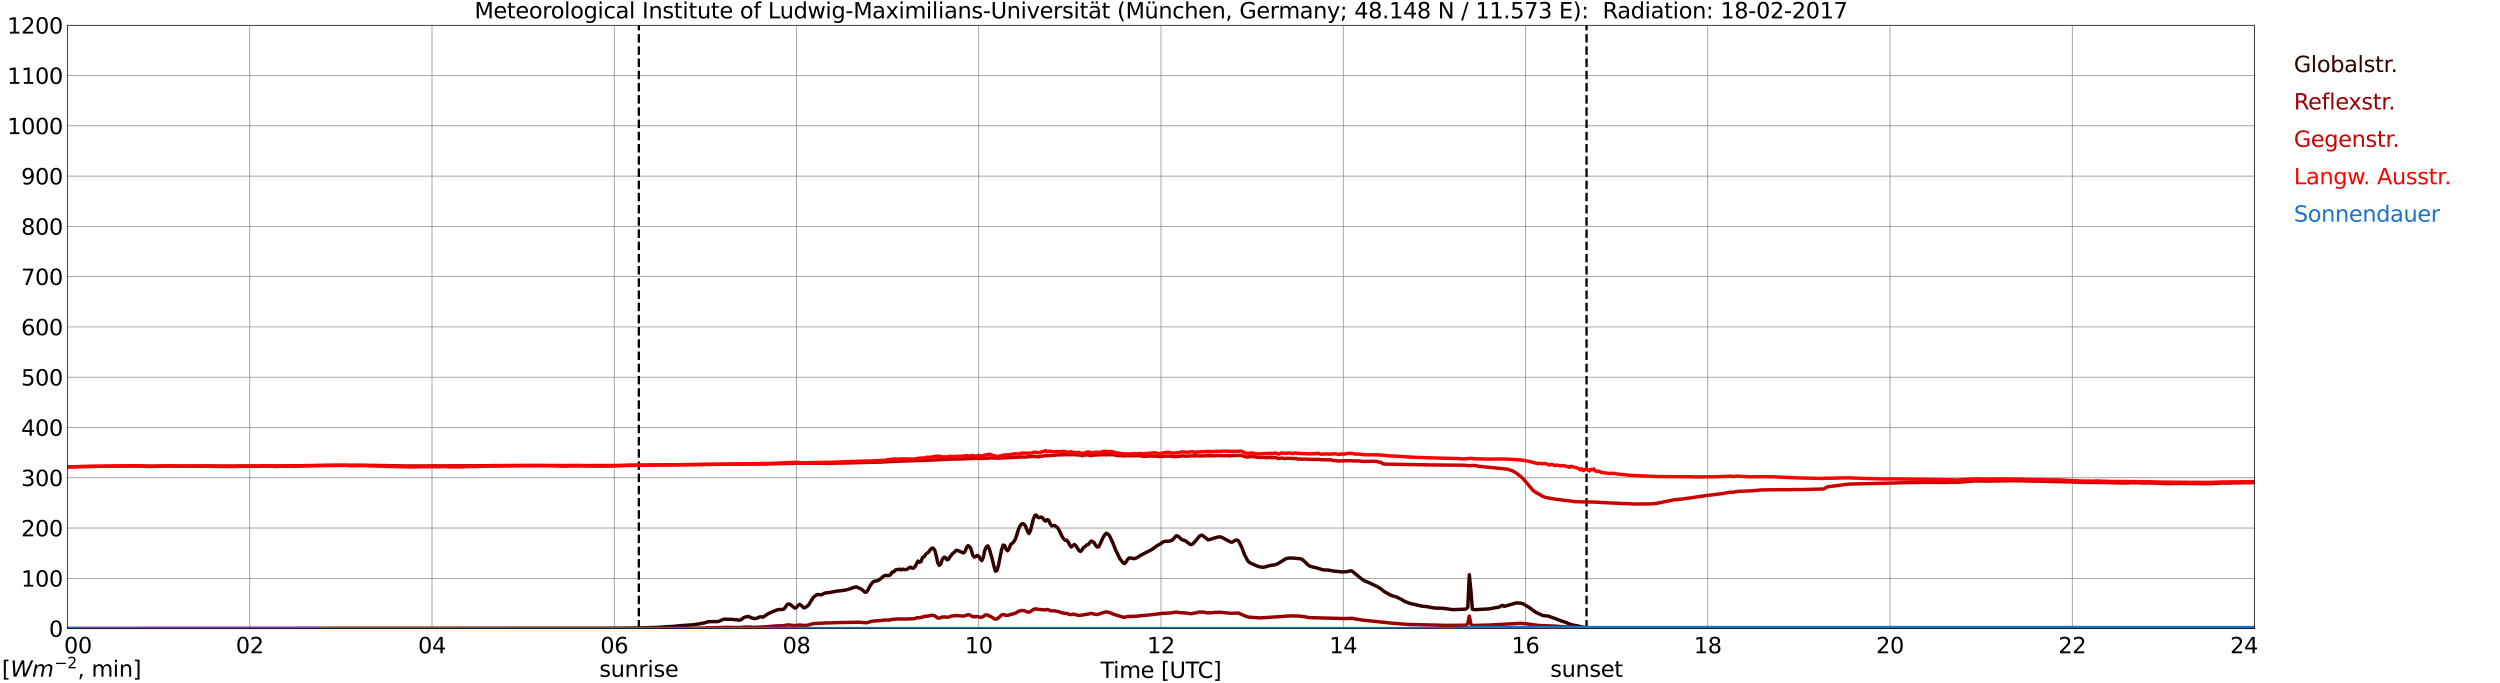 <?xml version="1.0" encoding="utf-8" standalone="no"?>
<!DOCTYPE svg PUBLIC "-//W3C//DTD SVG 1.1//EN"
  "http://www.w3.org/Graphics/SVG/1.1/DTD/svg11.dtd">
<svg xmlns:xlink="http://www.w3.org/1999/xlink" width="1085.4pt" height="296.64pt" viewBox="0 0 1085.4 296.64" xmlns="http://www.w3.org/2000/svg" version="1.1">
 <defs>
  <style type="text/css">*{stroke-linejoin: round; stroke-linecap: butt}</style>
 </defs>
 <g id="figure_1">
  <g id="patch_1">
   <path d="M 0 296.64 
L 1085.4 296.64 
L 1085.4 0 
L 0 0 
z
" style="fill: #ffffff"/>
  </g>
  <g id="axes_1">
   <g id="patch_2">
    <path d="M 29.306 272.909 
L 978.814 272.909 
L 978.814 10.976 
L 29.306 10.976 
z
" style="fill: #ffffff"/>
   </g>
   <g id="patch_3">
    <path d="M 978.814 272.909 
L 978.814 272.909 
L 978.814 10.976 
L 978.814 10.976 
z
" clip-path="url(#pbc1759af9b)" style="fill: #d3d3d3; opacity: 0.25; stroke: #d3d3d3; stroke-linejoin: miter"/>
   </g>
   <g id="matplotlib.axis_1">
    <g id="xtick_1">
     <g id="line2d_1">
      <path d="M 29.306 272.909 
L 29.306 10.976 
" clip-path="url(#pbc1759af9b)" style="fill: none; stroke: #808080; stroke-width: 0.3; stroke-linecap: square"/>
     </g>
     <g id="line2d_2"/>
     <g id="text_1">
      <!--    00 -->
      <g transform="translate(18.733 283.627) scale(0.095 -0.095)">
       <defs>
        <path id="DejaVuSans-20" transform="scale(0.016)"/>
        <path id="DejaVuSans-30" d="M 2034 4250 
Q 1547 4250 1301 3770 
Q 1056 3291 1056 2328 
Q 1056 1369 1301 889 
Q 1547 409 2034 409 
Q 2525 409 2770 889 
Q 3016 1369 3016 2328 
Q 3016 3291 2770 3770 
Q 2525 4250 2034 4250 
z
M 2034 4750 
Q 2819 4750 3233 4129 
Q 3647 3509 3647 2328 
Q 3647 1150 3233 529 
Q 2819 -91 2034 -91 
Q 1250 -91 836 529 
Q 422 1150 422 2328 
Q 422 3509 836 4129 
Q 1250 4750 2034 4750 
z
" transform="scale(0.016)"/>
       </defs>
       <use xlink:href="#DejaVuSans-20"/>
       <use xlink:href="#DejaVuSans-20" transform="translate(31.787 0)"/>
       <use xlink:href="#DejaVuSans-20" transform="translate(63.574 0)"/>
       <use xlink:href="#DejaVuSans-30" transform="translate(95.361 0)"/>
       <use xlink:href="#DejaVuSans-30" transform="translate(158.984 0)"/>
      </g>
     </g>
    </g>
    <g id="xtick_2">
     <g id="line2d_3">
      <path d="M 108.431 272.909 
L 108.431 10.976 
" clip-path="url(#pbc1759af9b)" style="fill: none; stroke: #808080; stroke-width: 0.3; stroke-linecap: square"/>
     </g>
     <g id="line2d_4"/>
     <g id="text_2">
      <!-- 02 -->
      <g transform="translate(102.387 283.627) scale(0.095 -0.095)">
       <defs>
        <path id="DejaVuSans-32" d="M 1228 531 
L 3431 531 
L 3431 0 
L 469 0 
L 469 531 
Q 828 903 1448 1529 
Q 2069 2156 2228 2338 
Q 2531 2678 2651 2914 
Q 2772 3150 2772 3378 
Q 2772 3750 2511 3984 
Q 2250 4219 1831 4219 
Q 1534 4219 1204 4116 
Q 875 4013 500 3803 
L 500 4441 
Q 881 4594 1212 4672 
Q 1544 4750 1819 4750 
Q 2544 4750 2975 4387 
Q 3406 4025 3406 3419 
Q 3406 3131 3298 2873 
Q 3191 2616 2906 2266 
Q 2828 2175 2409 1742 
Q 1991 1309 1228 531 
z
" transform="scale(0.016)"/>
       </defs>
       <use xlink:href="#DejaVuSans-30"/>
       <use xlink:href="#DejaVuSans-32" transform="translate(63.623 0)"/>
      </g>
     </g>
    </g>
    <g id="xtick_3">
     <g id="line2d_5">
      <path d="M 187.557 272.909 
L 187.557 10.976 
" clip-path="url(#pbc1759af9b)" style="fill: none; stroke: #808080; stroke-width: 0.3; stroke-linecap: square"/>
     </g>
     <g id="line2d_6"/>
     <g id="text_3">
      <!-- 04 -->
      <g transform="translate(181.513 283.627) scale(0.095 -0.095)">
       <defs>
        <path id="DejaVuSans-34" d="M 2419 4116 
L 825 1625 
L 2419 1625 
L 2419 4116 
z
M 2253 4666 
L 3047 4666 
L 3047 1625 
L 3713 1625 
L 3713 1100 
L 3047 1100 
L 3047 0 
L 2419 0 
L 2419 1100 
L 313 1100 
L 313 1709 
L 2253 4666 
z
" transform="scale(0.016)"/>
       </defs>
       <use xlink:href="#DejaVuSans-30"/>
       <use xlink:href="#DejaVuSans-34" transform="translate(63.623 0)"/>
      </g>
     </g>
    </g>
    <g id="xtick_4">
     <g id="line2d_7">
      <path d="M 266.683 272.909 
L 266.683 10.976 
" clip-path="url(#pbc1759af9b)" style="fill: none; stroke: #808080; stroke-width: 0.3; stroke-linecap: square"/>
     </g>
     <g id="line2d_8"/>
     <g id="text_4">
      <!-- 06 -->
      <g transform="translate(260.638 283.627) scale(0.095 -0.095)">
       <defs>
        <path id="DejaVuSans-36" d="M 2113 2584 
Q 1688 2584 1439 2293 
Q 1191 2003 1191 1497 
Q 1191 994 1439 701 
Q 1688 409 2113 409 
Q 2538 409 2786 701 
Q 3034 994 3034 1497 
Q 3034 2003 2786 2293 
Q 2538 2584 2113 2584 
z
M 3366 4563 
L 3366 3988 
Q 3128 4100 2886 4159 
Q 2644 4219 2406 4219 
Q 1781 4219 1451 3797 
Q 1122 3375 1075 2522 
Q 1259 2794 1537 2939 
Q 1816 3084 2150 3084 
Q 2853 3084 3261 2657 
Q 3669 2231 3669 1497 
Q 3669 778 3244 343 
Q 2819 -91 2113 -91 
Q 1303 -91 875 529 
Q 447 1150 447 2328 
Q 447 3434 972 4092 
Q 1497 4750 2381 4750 
Q 2619 4750 2861 4703 
Q 3103 4656 3366 4563 
z
" transform="scale(0.016)"/>
       </defs>
       <use xlink:href="#DejaVuSans-30"/>
       <use xlink:href="#DejaVuSans-36" transform="translate(63.623 0)"/>
      </g>
     </g>
    </g>
    <g id="xtick_5">
     <g id="line2d_9">
      <path d="M 345.808 272.909 
L 345.808 10.976 
" clip-path="url(#pbc1759af9b)" style="fill: none; stroke: #808080; stroke-width: 0.3; stroke-linecap: square"/>
     </g>
     <g id="line2d_10"/>
     <g id="text_5">
      <!-- 08 -->
      <g transform="translate(339.764 283.627) scale(0.095 -0.095)">
       <defs>
        <path id="DejaVuSans-38" d="M 2034 2216 
Q 1584 2216 1326 1975 
Q 1069 1734 1069 1313 
Q 1069 891 1326 650 
Q 1584 409 2034 409 
Q 2484 409 2743 651 
Q 3003 894 3003 1313 
Q 3003 1734 2745 1975 
Q 2488 2216 2034 2216 
z
M 1403 2484 
Q 997 2584 770 2862 
Q 544 3141 544 3541 
Q 544 4100 942 4425 
Q 1341 4750 2034 4750 
Q 2731 4750 3128 4425 
Q 3525 4100 3525 3541 
Q 3525 3141 3298 2862 
Q 3072 2584 2669 2484 
Q 3125 2378 3379 2068 
Q 3634 1759 3634 1313 
Q 3634 634 3220 271 
Q 2806 -91 2034 -91 
Q 1263 -91 848 271 
Q 434 634 434 1313 
Q 434 1759 690 2068 
Q 947 2378 1403 2484 
z
M 1172 3481 
Q 1172 3119 1398 2916 
Q 1625 2713 2034 2713 
Q 2441 2713 2670 2916 
Q 2900 3119 2900 3481 
Q 2900 3844 2670 4047 
Q 2441 4250 2034 4250 
Q 1625 4250 1398 4047 
Q 1172 3844 1172 3481 
z
" transform="scale(0.016)"/>
       </defs>
       <use xlink:href="#DejaVuSans-30"/>
       <use xlink:href="#DejaVuSans-38" transform="translate(63.623 0)"/>
      </g>
     </g>
    </g>
    <g id="xtick_6">
     <g id="line2d_11">
      <path d="M 424.934 272.909 
L 424.934 10.976 
" clip-path="url(#pbc1759af9b)" style="fill: none; stroke: #808080; stroke-width: 0.3; stroke-linecap: square"/>
     </g>
     <g id="line2d_12"/>
     <g id="text_6">
      <!-- 10 -->
      <g transform="translate(418.89 283.627) scale(0.095 -0.095)">
       <defs>
        <path id="DejaVuSans-31" d="M 794 531 
L 1825 531 
L 1825 4091 
L 703 3866 
L 703 4441 
L 1819 4666 
L 2450 4666 
L 2450 531 
L 3481 531 
L 3481 0 
L 794 0 
L 794 531 
z
" transform="scale(0.016)"/>
       </defs>
       <use xlink:href="#DejaVuSans-31"/>
       <use xlink:href="#DejaVuSans-30" transform="translate(63.623 0)"/>
      </g>
     </g>
    </g>
    <g id="xtick_7">
     <g id="line2d_13">
      <path d="M 504.06 272.909 
L 504.06 10.976 
" clip-path="url(#pbc1759af9b)" style="fill: none; stroke: #808080; stroke-width: 0.3; stroke-linecap: square"/>
     </g>
     <g id="line2d_14"/>
     <g id="text_7">
      <!-- 12 -->
      <g transform="translate(498.015 283.627) scale(0.095 -0.095)">
       <use xlink:href="#DejaVuSans-31"/>
       <use xlink:href="#DejaVuSans-32" transform="translate(63.623 0)"/>
      </g>
     </g>
    </g>
    <g id="xtick_8">
     <g id="line2d_15">
      <path d="M 583.185 272.909 
L 583.185 10.976 
" clip-path="url(#pbc1759af9b)" style="fill: none; stroke: #808080; stroke-width: 0.3; stroke-linecap: square"/>
     </g>
     <g id="line2d_16"/>
     <g id="text_8">
      <!-- 14 -->
      <g transform="translate(577.141 283.627) scale(0.095 -0.095)">
       <use xlink:href="#DejaVuSans-31"/>
       <use xlink:href="#DejaVuSans-34" transform="translate(63.623 0)"/>
      </g>
     </g>
    </g>
    <g id="xtick_9">
     <g id="line2d_17">
      <path d="M 662.311 272.909 
L 662.311 10.976 
" clip-path="url(#pbc1759af9b)" style="fill: none; stroke: #808080; stroke-width: 0.3; stroke-linecap: square"/>
     </g>
     <g id="line2d_18"/>
     <g id="text_9">
      <!-- 16 -->
      <g transform="translate(656.267 283.627) scale(0.095 -0.095)">
       <use xlink:href="#DejaVuSans-31"/>
       <use xlink:href="#DejaVuSans-36" transform="translate(63.623 0)"/>
      </g>
     </g>
    </g>
    <g id="xtick_10">
     <g id="line2d_19">
      <path d="M 741.437 272.909 
L 741.437 10.976 
" clip-path="url(#pbc1759af9b)" style="fill: none; stroke: #808080; stroke-width: 0.3; stroke-linecap: square"/>
     </g>
     <g id="line2d_20"/>
     <g id="text_10">
      <!-- 18 -->
      <g transform="translate(735.392 283.627) scale(0.095 -0.095)">
       <use xlink:href="#DejaVuSans-31"/>
       <use xlink:href="#DejaVuSans-38" transform="translate(63.623 0)"/>
      </g>
     </g>
    </g>
    <g id="xtick_11">
     <g id="line2d_21">
      <path d="M 820.562 272.909 
L 820.562 10.976 
" clip-path="url(#pbc1759af9b)" style="fill: none; stroke: #808080; stroke-width: 0.3; stroke-linecap: square"/>
     </g>
     <g id="line2d_22"/>
     <g id="text_11">
      <!-- 20 -->
      <g transform="translate(814.518 283.627) scale(0.095 -0.095)">
       <use xlink:href="#DejaVuSans-32"/>
       <use xlink:href="#DejaVuSans-30" transform="translate(63.623 0)"/>
      </g>
     </g>
    </g>
    <g id="xtick_12">
     <g id="line2d_23">
      <path d="M 899.688 272.909 
L 899.688 10.976 
" clip-path="url(#pbc1759af9b)" style="fill: none; stroke: #808080; stroke-width: 0.3; stroke-linecap: square"/>
     </g>
     <g id="line2d_24"/>
     <g id="text_12">
      <!-- 22 -->
      <g transform="translate(893.644 283.627) scale(0.095 -0.095)">
       <use xlink:href="#DejaVuSans-32"/>
       <use xlink:href="#DejaVuSans-32" transform="translate(63.623 0)"/>
      </g>
     </g>
    </g>
    <g id="xtick_13">
     <g id="line2d_25">
      <path d="M 978.814 272.909 
L 978.814 10.976 
" clip-path="url(#pbc1759af9b)" style="fill: none; stroke: #808080; stroke-width: 0.3; stroke-linecap: square"/>
     </g>
     <g id="line2d_26"/>
     <g id="text_13">
      <!-- 24    -->
      <g transform="translate(968.241 283.627) scale(0.095 -0.095)">
       <use xlink:href="#DejaVuSans-32"/>
       <use xlink:href="#DejaVuSans-34" transform="translate(63.623 0)"/>
       <use xlink:href="#DejaVuSans-20" transform="translate(127.246 0)"/>
       <use xlink:href="#DejaVuSans-20" transform="translate(159.033 0)"/>
       <use xlink:href="#DejaVuSans-20" transform="translate(190.82 0)"/>
      </g>
     </g>
    </g>
    <g id="text_14">
     <!-- Time [UTC] -->
     <g transform="translate(477.806 294.322) scale(0.095 -0.095)">
      <defs>
       <path id="DejaVuSans-54" d="M -19 4666 
L 3928 4666 
L 3928 4134 
L 2272 4134 
L 2272 0 
L 1638 0 
L 1638 4134 
L -19 4134 
L -19 4666 
z
" transform="scale(0.016)"/>
       <path id="DejaVuSans-69" d="M 603 3500 
L 1178 3500 
L 1178 0 
L 603 0 
L 603 3500 
z
M 603 4863 
L 1178 4863 
L 1178 4134 
L 603 4134 
L 603 4863 
z
" transform="scale(0.016)"/>
       <path id="DejaVuSans-6d" d="M 3328 2828 
Q 3544 3216 3844 3400 
Q 4144 3584 4550 3584 
Q 5097 3584 5394 3201 
Q 5691 2819 5691 2113 
L 5691 0 
L 5113 0 
L 5113 2094 
Q 5113 2597 4934 2840 
Q 4756 3084 4391 3084 
Q 3944 3084 3684 2787 
Q 3425 2491 3425 1978 
L 3425 0 
L 2847 0 
L 2847 2094 
Q 2847 2600 2669 2842 
Q 2491 3084 2119 3084 
Q 1678 3084 1418 2786 
Q 1159 2488 1159 1978 
L 1159 0 
L 581 0 
L 581 3500 
L 1159 3500 
L 1159 2956 
Q 1356 3278 1631 3431 
Q 1906 3584 2284 3584 
Q 2666 3584 2933 3390 
Q 3200 3197 3328 2828 
z
" transform="scale(0.016)"/>
       <path id="DejaVuSans-65" d="M 3597 1894 
L 3597 1613 
L 953 1613 
Q 991 1019 1311 708 
Q 1631 397 2203 397 
Q 2534 397 2845 478 
Q 3156 559 3463 722 
L 3463 178 
Q 3153 47 2828 -22 
Q 2503 -91 2169 -91 
Q 1331 -91 842 396 
Q 353 884 353 1716 
Q 353 2575 817 3079 
Q 1281 3584 2069 3584 
Q 2775 3584 3186 3129 
Q 3597 2675 3597 1894 
z
M 3022 2063 
Q 3016 2534 2758 2815 
Q 2500 3097 2075 3097 
Q 1594 3097 1305 2825 
Q 1016 2553 972 2059 
L 3022 2063 
z
" transform="scale(0.016)"/>
       <path id="DejaVuSans-5b" d="M 550 4863 
L 1875 4863 
L 1875 4416 
L 1125 4416 
L 1125 -397 
L 1875 -397 
L 1875 -844 
L 550 -844 
L 550 4863 
z
" transform="scale(0.016)"/>
       <path id="DejaVuSans-55" d="M 556 4666 
L 1191 4666 
L 1191 1831 
Q 1191 1081 1462 751 
Q 1734 422 2344 422 
Q 2950 422 3222 751 
Q 3494 1081 3494 1831 
L 3494 4666 
L 4128 4666 
L 4128 1753 
Q 4128 841 3676 375 
Q 3225 -91 2344 -91 
Q 1459 -91 1007 375 
Q 556 841 556 1753 
L 556 4666 
z
" transform="scale(0.016)"/>
       <path id="DejaVuSans-43" d="M 4122 4306 
L 4122 3641 
Q 3803 3938 3442 4084 
Q 3081 4231 2675 4231 
Q 1875 4231 1450 3742 
Q 1025 3253 1025 2328 
Q 1025 1406 1450 917 
Q 1875 428 2675 428 
Q 3081 428 3442 575 
Q 3803 722 4122 1019 
L 4122 359 
Q 3791 134 3420 21 
Q 3050 -91 2638 -91 
Q 1578 -91 968 557 
Q 359 1206 359 2328 
Q 359 3453 968 4101 
Q 1578 4750 2638 4750 
Q 3056 4750 3426 4639 
Q 3797 4528 4122 4306 
z
" transform="scale(0.016)"/>
       <path id="DejaVuSans-5d" d="M 1947 4863 
L 1947 -844 
L 622 -844 
L 622 -397 
L 1369 -397 
L 1369 4416 
L 622 4416 
L 622 4863 
L 1947 4863 
z
" transform="scale(0.016)"/>
      </defs>
      <use xlink:href="#DejaVuSans-54"/>
      <use xlink:href="#DejaVuSans-69" transform="translate(57.959 0)"/>
      <use xlink:href="#DejaVuSans-6d" transform="translate(85.742 0)"/>
      <use xlink:href="#DejaVuSans-65" transform="translate(183.154 0)"/>
      <use xlink:href="#DejaVuSans-20" transform="translate(244.678 0)"/>
      <use xlink:href="#DejaVuSans-5b" transform="translate(276.465 0)"/>
      <use xlink:href="#DejaVuSans-55" transform="translate(315.479 0)"/>
      <use xlink:href="#DejaVuSans-54" transform="translate(388.672 0)"/>
      <use xlink:href="#DejaVuSans-43" transform="translate(443.881 0)"/>
      <use xlink:href="#DejaVuSans-5d" transform="translate(513.705 0)"/>
     </g>
    </g>
   </g>
   <g id="matplotlib.axis_2">
    <g id="ytick_1">
     <g id="line2d_27">
      <path d="M 29.306 272.909 
L 978.814 272.909 
" clip-path="url(#pbc1759af9b)" style="fill: none; stroke: #808080; stroke-width: 0.3; stroke-linecap: square"/>
     </g>
     <g id="line2d_28"/>
     <g id="text_15">
      <!-- 0 -->
      <g transform="translate(21.261 276.518) scale(0.095 -0.095)">
       <use xlink:href="#DejaVuSans-30"/>
      </g>
     </g>
    </g>
    <g id="ytick_2">
     <g id="line2d_29">
      <path d="M 29.306 251.081 
L 978.814 251.081 
" clip-path="url(#pbc1759af9b)" style="fill: none; stroke: #808080; stroke-width: 0.3; stroke-linecap: square"/>
     </g>
     <g id="line2d_30"/>
     <g id="text_16">
      <!-- 100 -->
      <g transform="translate(9.173 254.69) scale(0.095 -0.095)">
       <use xlink:href="#DejaVuSans-31"/>
       <use xlink:href="#DejaVuSans-30" transform="translate(63.623 0)"/>
       <use xlink:href="#DejaVuSans-30" transform="translate(127.246 0)"/>
      </g>
     </g>
    </g>
    <g id="ytick_3">
     <g id="line2d_31">
      <path d="M 29.306 229.253 
L 978.814 229.253 
" clip-path="url(#pbc1759af9b)" style="fill: none; stroke: #808080; stroke-width: 0.3; stroke-linecap: square"/>
     </g>
     <g id="line2d_32"/>
     <g id="text_17">
      <!-- 200 -->
      <g transform="translate(9.173 232.863) scale(0.095 -0.095)">
       <use xlink:href="#DejaVuSans-32"/>
       <use xlink:href="#DejaVuSans-30" transform="translate(63.623 0)"/>
       <use xlink:href="#DejaVuSans-30" transform="translate(127.246 0)"/>
      </g>
     </g>
    </g>
    <g id="ytick_4">
     <g id="line2d_33">
      <path d="M 29.306 207.426 
L 978.814 207.426 
" clip-path="url(#pbc1759af9b)" style="fill: none; stroke: #808080; stroke-width: 0.3; stroke-linecap: square"/>
     </g>
     <g id="line2d_34"/>
     <g id="text_18">
      <!-- 300 -->
      <g transform="translate(9.173 211.035) scale(0.095 -0.095)">
       <defs>
        <path id="DejaVuSans-33" d="M 2597 2516 
Q 3050 2419 3304 2112 
Q 3559 1806 3559 1356 
Q 3559 666 3084 287 
Q 2609 -91 1734 -91 
Q 1441 -91 1130 -33 
Q 819 25 488 141 
L 488 750 
Q 750 597 1062 519 
Q 1375 441 1716 441 
Q 2309 441 2620 675 
Q 2931 909 2931 1356 
Q 2931 1769 2642 2001 
Q 2353 2234 1838 2234 
L 1294 2234 
L 1294 2753 
L 1863 2753 
Q 2328 2753 2575 2939 
Q 2822 3125 2822 3475 
Q 2822 3834 2567 4026 
Q 2313 4219 1838 4219 
Q 1578 4219 1281 4162 
Q 984 4106 628 3988 
L 628 4550 
Q 988 4650 1302 4700 
Q 1616 4750 1894 4750 
Q 2613 4750 3031 4423 
Q 3450 4097 3450 3541 
Q 3450 3153 3228 2886 
Q 3006 2619 2597 2516 
z
" transform="scale(0.016)"/>
       </defs>
       <use xlink:href="#DejaVuSans-33"/>
       <use xlink:href="#DejaVuSans-30" transform="translate(63.623 0)"/>
       <use xlink:href="#DejaVuSans-30" transform="translate(127.246 0)"/>
      </g>
     </g>
    </g>
    <g id="ytick_5">
     <g id="line2d_35">
      <path d="M 29.306 185.598 
L 978.814 185.598 
" clip-path="url(#pbc1759af9b)" style="fill: none; stroke: #808080; stroke-width: 0.3; stroke-linecap: square"/>
     </g>
     <g id="line2d_36"/>
     <g id="text_19">
      <!-- 400 -->
      <g transform="translate(9.173 189.207) scale(0.095 -0.095)">
       <use xlink:href="#DejaVuSans-34"/>
       <use xlink:href="#DejaVuSans-30" transform="translate(63.623 0)"/>
       <use xlink:href="#DejaVuSans-30" transform="translate(127.246 0)"/>
      </g>
     </g>
    </g>
    <g id="ytick_6">
     <g id="line2d_37">
      <path d="M 29.306 163.77 
L 978.814 163.77 
" clip-path="url(#pbc1759af9b)" style="fill: none; stroke: #808080; stroke-width: 0.3; stroke-linecap: square"/>
     </g>
     <g id="line2d_38"/>
     <g id="text_20">
      <!-- 500 -->
      <g transform="translate(9.173 167.379) scale(0.095 -0.095)">
       <defs>
        <path id="DejaVuSans-35" d="M 691 4666 
L 3169 4666 
L 3169 4134 
L 1269 4134 
L 1269 2991 
Q 1406 3038 1543 3061 
Q 1681 3084 1819 3084 
Q 2600 3084 3056 2656 
Q 3513 2228 3513 1497 
Q 3513 744 3044 326 
Q 2575 -91 1722 -91 
Q 1428 -91 1123 -41 
Q 819 9 494 109 
L 494 744 
Q 775 591 1075 516 
Q 1375 441 1709 441 
Q 2250 441 2565 725 
Q 2881 1009 2881 1497 
Q 2881 1984 2565 2268 
Q 2250 2553 1709 2553 
Q 1456 2553 1204 2497 
Q 953 2441 691 2322 
L 691 4666 
z
" transform="scale(0.016)"/>
       </defs>
       <use xlink:href="#DejaVuSans-35"/>
       <use xlink:href="#DejaVuSans-30" transform="translate(63.623 0)"/>
       <use xlink:href="#DejaVuSans-30" transform="translate(127.246 0)"/>
      </g>
     </g>
    </g>
    <g id="ytick_7">
     <g id="line2d_39">
      <path d="M 29.306 141.942 
L 978.814 141.942 
" clip-path="url(#pbc1759af9b)" style="fill: none; stroke: #808080; stroke-width: 0.3; stroke-linecap: square"/>
     </g>
     <g id="line2d_40"/>
     <g id="text_21">
      <!-- 600 -->
      <g transform="translate(9.173 145.551) scale(0.095 -0.095)">
       <use xlink:href="#DejaVuSans-36"/>
       <use xlink:href="#DejaVuSans-30" transform="translate(63.623 0)"/>
       <use xlink:href="#DejaVuSans-30" transform="translate(127.246 0)"/>
      </g>
     </g>
    </g>
    <g id="ytick_8">
     <g id="line2d_41">
      <path d="M 29.306 120.114 
L 978.814 120.114 
" clip-path="url(#pbc1759af9b)" style="fill: none; stroke: #808080; stroke-width: 0.3; stroke-linecap: square"/>
     </g>
     <g id="line2d_42"/>
     <g id="text_22">
      <!-- 700 -->
      <g transform="translate(9.173 123.724) scale(0.095 -0.095)">
       <defs>
        <path id="DejaVuSans-37" d="M 525 4666 
L 3525 4666 
L 3525 4397 
L 1831 0 
L 1172 0 
L 2766 4134 
L 525 4134 
L 525 4666 
z
" transform="scale(0.016)"/>
       </defs>
       <use xlink:href="#DejaVuSans-37"/>
       <use xlink:href="#DejaVuSans-30" transform="translate(63.623 0)"/>
       <use xlink:href="#DejaVuSans-30" transform="translate(127.246 0)"/>
      </g>
     </g>
    </g>
    <g id="ytick_9">
     <g id="line2d_43">
      <path d="M 29.306 98.287 
L 978.814 98.287 
" clip-path="url(#pbc1759af9b)" style="fill: none; stroke: #808080; stroke-width: 0.3; stroke-linecap: square"/>
     </g>
     <g id="line2d_44"/>
     <g id="text_23">
      <!-- 800 -->
      <g transform="translate(9.173 101.896) scale(0.095 -0.095)">
       <use xlink:href="#DejaVuSans-38"/>
       <use xlink:href="#DejaVuSans-30" transform="translate(63.623 0)"/>
       <use xlink:href="#DejaVuSans-30" transform="translate(127.246 0)"/>
      </g>
     </g>
    </g>
    <g id="ytick_10">
     <g id="line2d_45">
      <path d="M 29.306 76.459 
L 978.814 76.459 
" clip-path="url(#pbc1759af9b)" style="fill: none; stroke: #808080; stroke-width: 0.3; stroke-linecap: square"/>
     </g>
     <g id="line2d_46"/>
     <g id="text_24">
      <!-- 900 -->
      <g transform="translate(9.173 80.068) scale(0.095 -0.095)">
       <defs>
        <path id="DejaVuSans-39" d="M 703 97 
L 703 672 
Q 941 559 1184 500 
Q 1428 441 1663 441 
Q 2288 441 2617 861 
Q 2947 1281 2994 2138 
Q 2813 1869 2534 1725 
Q 2256 1581 1919 1581 
Q 1219 1581 811 2004 
Q 403 2428 403 3163 
Q 403 3881 828 4315 
Q 1253 4750 1959 4750 
Q 2769 4750 3195 4129 
Q 3622 3509 3622 2328 
Q 3622 1225 3098 567 
Q 2575 -91 1691 -91 
Q 1453 -91 1209 -44 
Q 966 3 703 97 
z
M 1959 2075 
Q 2384 2075 2632 2365 
Q 2881 2656 2881 3163 
Q 2881 3666 2632 3958 
Q 2384 4250 1959 4250 
Q 1534 4250 1286 3958 
Q 1038 3666 1038 3163 
Q 1038 2656 1286 2365 
Q 1534 2075 1959 2075 
z
" transform="scale(0.016)"/>
       </defs>
       <use xlink:href="#DejaVuSans-39"/>
       <use xlink:href="#DejaVuSans-30" transform="translate(63.623 0)"/>
       <use xlink:href="#DejaVuSans-30" transform="translate(127.246 0)"/>
      </g>
     </g>
    </g>
    <g id="ytick_11">
     <g id="line2d_47">
      <path d="M 29.306 54.631 
L 978.814 54.631 
" clip-path="url(#pbc1759af9b)" style="fill: none; stroke: #808080; stroke-width: 0.3; stroke-linecap: square"/>
     </g>
     <g id="line2d_48"/>
     <g id="text_25">
      <!-- 1000 -->
      <g transform="translate(3.128 58.24) scale(0.095 -0.095)">
       <use xlink:href="#DejaVuSans-31"/>
       <use xlink:href="#DejaVuSans-30" transform="translate(63.623 0)"/>
       <use xlink:href="#DejaVuSans-30" transform="translate(127.246 0)"/>
       <use xlink:href="#DejaVuSans-30" transform="translate(190.869 0)"/>
      </g>
     </g>
    </g>
    <g id="ytick_12">
     <g id="line2d_49">
      <path d="M 29.306 32.803 
L 978.814 32.803 
" clip-path="url(#pbc1759af9b)" style="fill: none; stroke: #808080; stroke-width: 0.3; stroke-linecap: square"/>
     </g>
     <g id="line2d_50"/>
     <g id="text_26">
      <!-- 1100 -->
      <g transform="translate(3.128 36.413) scale(0.095 -0.095)">
       <use xlink:href="#DejaVuSans-31"/>
       <use xlink:href="#DejaVuSans-31" transform="translate(63.623 0)"/>
       <use xlink:href="#DejaVuSans-30" transform="translate(127.246 0)"/>
       <use xlink:href="#DejaVuSans-30" transform="translate(190.869 0)"/>
      </g>
     </g>
    </g>
    <g id="ytick_13">
     <g id="line2d_51">
      <path d="M 29.306 10.976 
L 978.814 10.976 
" clip-path="url(#pbc1759af9b)" style="fill: none; stroke: #808080; stroke-width: 0.3; stroke-linecap: square"/>
     </g>
     <g id="line2d_52"/>
     <g id="text_27">
      <!-- 1200 -->
      <g transform="translate(3.128 14.585) scale(0.095 -0.095)">
       <use xlink:href="#DejaVuSans-31"/>
       <use xlink:href="#DejaVuSans-32" transform="translate(63.623 0)"/>
       <use xlink:href="#DejaVuSans-30" transform="translate(127.246 0)"/>
       <use xlink:href="#DejaVuSans-30" transform="translate(190.869 0)"/>
      </g>
     </g>
    </g>
   </g>
   <g id="line2d_53">
    <path d="M 277.365 272.909 
L 277.365 10.976 
" clip-path="url(#pbc1759af9b)" style="fill: none; stroke-dasharray: 3.7,1.6; stroke-dashoffset: 0; stroke: #000000"/>
   </g>
   <g id="line2d_54">
    <path d="M 688.818 272.909 
L 688.818 10.976 
" clip-path="url(#pbc1759af9b)" style="fill: none; stroke-dasharray: 3.7,1.6; stroke-dashoffset: 0; stroke: #000000"/>
   </g>
   <g id="line2d_55">
    <path d="M 29.306 272.909 
L 268.661 272.806 
L 271.298 272.73 
L 277.892 272.632 
L 282.508 272.477 
L 285.145 272.4 
L 289.761 272.09 
L 292.399 271.955 
L 295.036 271.665 
L 300.971 271.237 
L 303.608 270.831 
L 306.246 270.346 
L 307.564 269.901 
L 311.521 269.862 
L 312.18 269.707 
L 314.158 268.855 
L 314.818 268.796 
L 316.136 268.875 
L 318.114 268.914 
L 318.774 269.069 
L 319.433 269.01 
L 320.752 269.261 
L 321.411 269.165 
L 322.071 268.796 
L 322.73 268.275 
L 323.39 267.926 
L 324.708 267.655 
L 325.368 267.771 
L 326.027 268.177 
L 327.346 268.506 
L 328.005 268.545 
L 328.665 268.39 
L 329.983 267.771 
L 331.302 267.906 
L 332.621 267.055 
L 333.28 266.55 
L 334.599 265.93 
L 337.236 264.865 
L 337.896 264.634 
L 339.874 264.595 
L 340.533 264.245 
L 341.852 262.349 
L 342.512 262.231 
L 343.171 262.464 
L 344.49 263.569 
L 345.149 263.994 
L 345.808 263.743 
L 346.468 262.851 
L 347.127 262.386 
L 347.787 262.735 
L 348.446 263.47 
L 349.105 263.935 
L 349.765 263.665 
L 350.424 263.219 
L 351.083 262.619 
L 353.062 259.404 
L 354.38 258.319 
L 355.04 258.105 
L 356.359 258.243 
L 357.018 258.088 
L 357.677 257.68 
L 358.337 257.448 
L 360.315 257.215 
L 363.612 256.595 
L 364.93 256.518 
L 366.249 256.267 
L 366.909 256.228 
L 368.887 255.704 
L 370.865 254.969 
L 371.524 254.833 
L 372.184 254.91 
L 372.843 255.298 
L 373.502 255.53 
L 374.162 255.918 
L 375.481 257.099 
L 376.14 257.06 
L 376.799 256.189 
L 377.459 254.853 
L 378.118 253.788 
L 378.777 252.934 
L 379.437 252.432 
L 380.096 252.218 
L 380.756 252.179 
L 381.415 251.908 
L 382.734 250.939 
L 383.393 250.302 
L 384.053 249.913 
L 384.712 249.817 
L 386.031 249.874 
L 386.69 249.448 
L 387.349 248.383 
L 388.009 248.307 
L 388.668 247.551 
L 389.328 247.261 
L 389.987 247.338 
L 390.646 247.087 
L 391.306 247.434 
L 391.965 247.087 
L 392.624 247.298 
L 393.284 247.318 
L 393.943 247.087 
L 394.603 246.563 
L 395.262 246.253 
L 395.921 246.659 
L 396.581 246.678 
L 397.24 246.021 
L 398.559 243.581 
L 399.218 244.122 
L 399.878 243.793 
L 400.537 241.972 
L 401.196 241.778 
L 401.856 240.713 
L 403.175 239.667 
L 403.834 238.757 
L 404.493 238.041 
L 405.153 238.002 
L 405.812 238.836 
L 406.471 241.276 
L 407.131 244.336 
L 407.79 245.458 
L 408.45 244.858 
L 409.109 242.863 
L 409.768 241.992 
L 410.428 241.972 
L 411.087 243.018 
L 411.746 242.883 
L 412.406 241.817 
L 413.725 240.172 
L 414.384 239.766 
L 415.043 238.971 
L 415.703 238.991 
L 418.34 240.075 
L 419 239.377 
L 419.659 237.672 
L 420.318 236.86 
L 420.978 237.402 
L 421.637 238.526 
L 422.297 240.966 
L 422.956 241.857 
L 423.615 241.702 
L 424.275 241.141 
L 424.934 241.488 
L 425.593 242.632 
L 426.253 243.387 
L 426.912 241.972 
L 427.572 238.855 
L 428.231 237.421 
L 428.89 236.996 
L 429.55 238.371 
L 430.869 243.057 
L 431.528 245.847 
L 432.187 247.997 
L 432.847 247.706 
L 433.506 245.401 
L 434.825 238.757 
L 435.484 236.666 
L 436.144 236.801 
L 436.803 238.447 
L 437.462 239.106 
L 438.122 238.176 
L 438.781 236.395 
L 439.44 235.93 
L 440.1 235.252 
L 440.759 234.226 
L 441.419 232.366 
L 442.078 230.159 
L 442.737 228.55 
L 443.397 227.601 
L 444.056 227.33 
L 444.716 227.699 
L 445.375 228.784 
L 446.034 230.43 
L 446.694 231.63 
L 447.353 230.506 
L 448.672 225.239 
L 449.331 223.729 
L 449.991 223.67 
L 450.65 224.659 
L 451.309 224.735 
L 451.969 224.464 
L 452.628 224.794 
L 453.287 225.761 
L 453.947 226.265 
L 454.606 225.588 
L 455.266 225.859 
L 455.925 227.33 
L 456.584 228.319 
L 457.903 228.125 
L 459.222 229.229 
L 459.881 230.275 
L 461.2 233.082 
L 461.859 233.992 
L 462.519 234.595 
L 463.178 234.555 
L 463.838 235.426 
L 464.497 236.782 
L 465.156 237.498 
L 465.816 236.86 
L 466.475 236.395 
L 467.134 236.976 
L 468.453 239.028 
L 469.113 239.436 
L 469.772 238.737 
L 470.431 237.731 
L 471.091 237.325 
L 471.75 236.627 
L 472.409 236.472 
L 473.728 234.922 
L 474.388 235.136 
L 475.047 235.66 
L 475.706 236.742 
L 476.366 237.498 
L 477.025 237.362 
L 477.685 236.046 
L 479.003 233.18 
L 479.663 232.154 
L 480.322 231.515 
L 480.981 231.881 
L 481.641 232.501 
L 482.96 235.232 
L 484.278 238.582 
L 486.256 242.651 
L 487.575 244.317 
L 488.235 244.703 
L 488.894 244.007 
L 489.553 242.902 
L 490.213 242.263 
L 490.872 242.243 
L 492.191 242.535 
L 492.85 242.457 
L 494.169 241.798 
L 494.828 241.333 
L 496.147 240.597 
L 500.103 238.582 
L 502.082 237.111 
L 504.06 235.97 
L 504.719 235.426 
L 505.379 235.097 
L 506.038 234.981 
L 507.357 235.001 
L 508.675 234.651 
L 509.335 234.09 
L 510.654 232.637 
L 511.313 232.696 
L 511.972 233.219 
L 512.632 233.896 
L 513.291 234.361 
L 514.61 234.75 
L 516.588 236.277 
L 517.247 236.432 
L 517.907 236.105 
L 519.226 234.671 
L 520.544 233.025 
L 521.204 232.501 
L 521.863 232.366 
L 522.522 232.772 
L 524.501 234.381 
L 525.819 234.09 
L 526.479 233.82 
L 527.797 233.451 
L 529.116 233.082 
L 529.776 233.121 
L 530.435 233.276 
L 533.073 234.71 
L 534.391 235.367 
L 535.051 235.367 
L 536.369 234.536 
L 537.029 234.44 
L 537.688 234.806 
L 539.007 237.345 
L 540.326 240.811 
L 541.644 243.328 
L 542.304 244.083 
L 542.963 244.472 
L 544.282 245.092 
L 546.26 245.943 
L 548.238 246.312 
L 549.557 246.078 
L 550.876 245.652 
L 552.854 245.284 
L 553.513 245.227 
L 554.832 244.703 
L 558.129 242.632 
L 559.448 242.282 
L 561.426 242.302 
L 564.723 242.612 
L 565.382 242.902 
L 566.701 244.083 
L 568.02 245.362 
L 568.679 245.768 
L 569.998 246.196 
L 571.317 246.467 
L 573.954 247.279 
L 574.613 247.434 
L 576.592 247.493 
L 579.229 247.977 
L 581.207 248.132 
L 582.526 248.326 
L 585.164 248.152 
L 585.823 247.938 
L 586.482 247.842 
L 587.142 248.016 
L 590.439 250.784 
L 591.757 251.773 
L 592.417 252.159 
L 595.054 253.283 
L 598.351 254.873 
L 599.67 255.783 
L 600.989 256.848 
L 603.626 258.319 
L 604.945 258.804 
L 606.264 259.153 
L 608.242 260.14 
L 610.22 261.264 
L 612.198 261.98 
L 617.473 263.2 
L 618.792 263.296 
L 620.77 263.625 
L 622.748 263.975 
L 624.067 264.034 
L 626.045 264.071 
L 628.023 264.304 
L 630.661 264.671 
L 635.936 264.499 
L 636.595 264.344 
L 637.255 263.704 
L 637.914 249.547 
L 638.573 256.034 
L 639.233 264.44 
L 639.892 264.634 
L 640.552 264.691 
L 643.848 264.499 
L 646.486 264.361 
L 651.102 263.51 
L 651.761 263.006 
L 652.42 262.833 
L 653.08 263.278 
L 658.355 261.748 
L 660.333 261.884 
L 660.992 262.039 
L 662.311 262.735 
L 663.63 263.549 
L 666.927 265.93 
L 669.564 267.111 
L 670.224 267.306 
L 671.542 267.404 
L 672.202 267.48 
L 675.499 268.661 
L 677.477 269.456 
L 680.114 270.327 
L 680.774 270.676 
L 681.433 270.87 
L 682.092 271.2 
L 683.411 271.431 
L 684.071 271.665 
L 684.73 271.645 
L 686.708 272.226 
L 687.368 272.265 
L 688.686 272.594 
L 689.346 272.536 
L 690.664 272.845 
L 691.324 272.73 
L 693.302 272.909 
L 978.154 272.909 
L 978.154 272.909 
" clip-path="url(#pbc1759af9b)" style="fill: none; stroke: #330000; stroke-width: 1.5; stroke-linecap: square"/>
   </g>
   <g id="line2d_56">
    <path d="M 29.306 272.909 
L 299.652 272.808 
L 302.949 272.693 
L 305.586 272.653 
L 307.564 272.555 
L 312.839 272.459 
L 314.818 272.363 
L 320.752 272.459 
L 322.071 272.383 
L 323.39 272.245 
L 325.368 272.245 
L 327.346 272.363 
L 331.961 272.169 
L 335.258 271.879 
L 337.896 271.704 
L 340.533 271.608 
L 341.852 271.318 
L 343.171 271.374 
L 344.49 271.549 
L 345.149 271.588 
L 347.127 271.355 
L 349.765 271.569 
L 351.083 271.335 
L 353.062 270.754 
L 355.699 270.58 
L 357.018 270.56 
L 358.337 270.444 
L 360.315 270.444 
L 362.952 270.329 
L 372.843 270.134 
L 376.14 270.388 
L 378.777 269.67 
L 382.074 269.438 
L 383.393 269.264 
L 384.712 269.185 
L 386.031 269.224 
L 387.349 268.895 
L 388.009 268.895 
L 389.328 268.759 
L 389.987 268.703 
L 390.646 268.799 
L 391.306 268.722 
L 393.284 268.759 
L 395.921 268.644 
L 396.581 268.644 
L 397.24 268.528 
L 397.899 268.257 
L 398.559 268.139 
L 399.218 268.198 
L 401.856 267.539 
L 402.515 267.52 
L 404.493 267.153 
L 405.153 267.172 
L 405.812 267.365 
L 407.131 268.314 
L 407.79 268.393 
L 409.109 267.869 
L 410.428 267.829 
L 411.087 268.024 
L 412.406 267.773 
L 413.065 267.463 
L 414.384 267.365 
L 415.043 267.229 
L 417.022 267.384 
L 418.34 267.502 
L 420.318 266.882 
L 420.978 267.017 
L 422.297 267.733 
L 422.956 267.792 
L 423.615 267.675 
L 424.275 267.694 
L 425.593 267.965 
L 426.253 267.984 
L 426.912 267.618 
L 427.572 267.094 
L 428.231 266.959 
L 428.89 267.055 
L 430.869 268.083 
L 431.528 268.585 
L 432.187 268.799 
L 432.847 268.703 
L 434.165 267.675 
L 434.825 267.017 
L 435.484 266.823 
L 436.144 266.939 
L 436.803 267.21 
L 438.122 267.055 
L 438.781 266.688 
L 439.44 266.688 
L 440.1 266.398 
L 440.759 266.282 
L 442.078 265.468 
L 443.397 265.042 
L 444.716 265.138 
L 446.034 265.719 
L 446.694 265.778 
L 447.353 265.524 
L 448.672 264.597 
L 449.331 264.383 
L 449.991 264.383 
L 450.65 264.557 
L 453.947 264.809 
L 454.606 264.597 
L 455.266 264.769 
L 455.925 265.079 
L 456.584 265.197 
L 457.903 265.197 
L 459.881 265.623 
L 461.2 266.088 
L 462.519 266.339 
L 463.178 266.282 
L 463.838 266.629 
L 464.497 266.784 
L 465.156 266.823 
L 465.816 266.649 
L 466.475 266.708 
L 467.794 267.094 
L 468.453 267.21 
L 469.772 267.037 
L 471.75 266.708 
L 472.409 266.649 
L 473.069 266.417 
L 473.728 266.339 
L 475.047 266.572 
L 475.706 266.764 
L 476.366 266.784 
L 477.685 266.417 
L 479.663 265.738 
L 480.322 265.679 
L 481.641 265.893 
L 482.96 266.494 
L 484.278 266.959 
L 485.597 267.347 
L 487.575 267.928 
L 488.235 268.004 
L 489.553 267.655 
L 494.169 267.502 
L 494.828 267.347 
L 498.785 267.017 
L 505.379 266.223 
L 506.038 266.282 
L 506.697 266.184 
L 508.016 266.144 
L 510.654 265.758 
L 511.972 265.893 
L 512.632 266.048 
L 513.95 266.068 
L 515.269 266.184 
L 516.588 266.417 
L 517.247 266.435 
L 517.907 266.339 
L 518.566 266.107 
L 519.226 266.127 
L 520.544 265.738 
L 522.522 265.738 
L 523.841 266.029 
L 524.501 266.107 
L 525.16 266.009 
L 525.819 266.068 
L 527.138 265.893 
L 529.116 265.834 
L 529.776 265.778 
L 531.094 265.952 
L 534.391 266.262 
L 537.688 266.164 
L 540.985 267.598 
L 542.304 267.947 
L 543.623 268.043 
L 546.26 268.198 
L 546.919 268.275 
L 556.81 267.655 
L 558.129 267.502 
L 560.766 267.384 
L 562.745 267.482 
L 563.404 267.423 
L 566.042 267.714 
L 568.679 268.159 
L 583.845 268.548 
L 587.142 268.449 
L 588.46 268.74 
L 591.757 269.264 
L 599.67 270.058 
L 602.967 270.444 
L 611.539 271.123 
L 628.023 271.51 
L 636.595 271.433 
L 637.255 270.619 
L 637.914 267.463 
L 638.573 270.87 
L 639.233 271.569 
L 642.53 271.453 
L 646.486 271.374 
L 660.333 270.619 
L 662.97 270.87 
L 668.246 271.569 
L 669.564 271.608 
L 675.499 271.839 
L 677.477 272.034 
L 679.455 272.13 
L 686.708 272.518 
L 687.368 272.909 
L 978.154 272.909 
L 978.154 272.909 
" clip-path="url(#pbc1759af9b)" style="fill: none; stroke: #990000; stroke-width: 1.5; stroke-linecap: square"/>
   </g>
   <g id="line2d_57">
    <path d="M 29.306 202.685 
L 57 202.222 
L 65.572 202.348 
L 70.187 202.294 
L 73.484 202.244 
L 79.419 202.331 
L 82.056 202.298 
L 86.013 202.298 
L 89.309 202.265 
L 95.244 202.309 
L 97.881 202.313 
L 125.575 202.237 
L 127.553 202.2 
L 128.872 202.248 
L 132.169 202.148 
L 143.379 202.001 
L 145.357 201.971 
L 153.269 201.969 
L 156.566 201.979 
L 159.204 202.001 
L 161.841 202.03 
L 173.051 202.25 
L 177.007 202.294 
L 209.317 202.209 
L 212.614 202.163 
L 229.098 202.056 
L 242.286 202.078 
L 244.923 202.121 
L 247.561 202.086 
L 250.858 202.086 
L 256.133 202.139 
L 258.111 202.121 
L 268.661 202.069 
L 273.277 201.953 
L 277.892 201.925 
L 279.87 201.886 
L 293.058 201.766 
L 295.036 201.805 
L 296.355 201.735 
L 298.333 201.739 
L 333.28 201.41 
L 347.127 201.109 
L 349.765 201.159 
L 352.402 201.109 
L 355.04 201.137 
L 357.677 201.13 
L 359.655 201.202 
L 362.293 201.087 
L 366.249 201.037 
L 376.799 200.748 
L 378.118 200.722 
L 382.734 200.617 
L 388.009 200.321 
L 401.856 199.849 
L 410.428 199.467 
L 411.746 199.402 
L 418.34 199.238 
L 420.978 199.076 
L 424.275 198.996 
L 425.593 199.046 
L 430.869 198.808 
L 431.528 198.871 
L 432.187 198.738 
L 432.847 198.932 
L 436.803 198.769 
L 441.419 198.511 
L 442.737 198.452 
L 443.397 198.354 
L 444.716 198.47 
L 446.694 198.269 
L 449.331 198.14 
L 449.991 198.28 
L 451.309 198.295 
L 451.969 198.013 
L 452.628 198.068 
L 453.947 197.775 
L 454.606 197.891 
L 455.925 197.749 
L 457.244 197.714 
L 458.563 197.542 
L 459.881 197.472 
L 460.541 197.544 
L 461.2 197.422 
L 466.475 197.4 
L 467.794 197.503 
L 469.113 197.61 
L 469.772 197.88 
L 470.431 197.627 
L 472.409 197.49 
L 473.069 197.754 
L 473.728 197.821 
L 475.047 197.596 
L 476.366 197.527 
L 479.663 197.361 
L 480.322 197.548 
L 480.981 197.341 
L 481.641 197.444 
L 482.96 197.369 
L 485.597 197.854 
L 486.916 197.799 
L 488.235 197.933 
L 488.894 197.926 
L 489.553 197.76 
L 490.213 197.913 
L 491.532 197.828 
L 495.488 197.891 
L 496.147 198.14 
L 496.807 198.171 
L 497.466 198.037 
L 498.125 198.077 
L 498.785 197.972 
L 502.741 198.085 
L 503.4 198.267 
L 504.06 198.149 
L 504.719 198.192 
L 505.379 198.04 
L 508.016 198.009 
L 509.335 198.201 
L 511.313 198.195 
L 513.95 197.869 
L 514.61 198.048 
L 515.269 198.092 
L 516.588 197.93 
L 517.907 197.891 
L 518.566 198.018 
L 519.226 197.754 
L 520.544 197.976 
L 523.182 197.911 
L 523.841 197.917 
L 524.501 197.701 
L 525.16 197.968 
L 525.819 197.819 
L 527.138 197.915 
L 528.457 197.727 
L 529.776 197.896 
L 530.435 197.701 
L 531.094 197.876 
L 532.413 197.804 
L 533.073 197.799 
L 533.732 197.959 
L 535.71 197.717 
L 536.369 197.786 
L 538.348 197.677 
L 539.007 197.701 
L 540.326 198.221 
L 541.644 198.463 
L 542.963 198.166 
L 543.623 198.184 
L 544.282 198.33 
L 544.941 198.317 
L 545.601 198.55 
L 546.26 198.489 
L 546.919 198.662 
L 547.579 198.542 
L 548.898 198.598 
L 549.557 198.718 
L 551.535 198.572 
L 552.195 198.808 
L 552.854 198.644 
L 553.513 198.633 
L 554.173 198.74 
L 554.832 199.089 
L 556.81 198.838 
L 557.47 199.127 
L 558.788 198.943 
L 562.085 199.105 
L 562.745 199.057 
L 563.404 199.336 
L 564.723 199.31 
L 565.382 199.423 
L 566.042 199.295 
L 569.338 199.45 
L 572.635 199.415 
L 573.295 199.572 
L 577.251 199.674 
L 577.91 199.587 
L 578.57 199.923 
L 579.889 199.974 
L 581.207 200.192 
L 582.526 200.037 
L 583.185 200.157 
L 583.845 200.032 
L 585.823 200.022 
L 586.482 199.956 
L 587.142 200.131 
L 588.46 200.07 
L 589.12 200.144 
L 589.779 200.098 
L 591.757 200.325 
L 595.054 200.277 
L 596.373 200.283 
L 597.692 200.336 
L 599.011 200.696 
L 599.67 200.731 
L 600.329 201.36 
L 600.989 201.484 
L 618.133 201.79 
L 620.111 201.831 
L 635.936 201.99 
L 637.914 202.2 
L 639.233 202.067 
L 640.552 202.097 
L 641.87 202.434 
L 644.508 202.691 
L 653.739 203.619 
L 655.058 203.868 
L 657.036 204.57 
L 658.355 205.413 
L 660.992 207.539 
L 662.311 209.041 
L 665.608 212.935 
L 666.927 213.836 
L 668.905 214.941 
L 669.564 215.41 
L 670.883 215.923 
L 672.861 216.309 
L 674.18 216.558 
L 684.071 217.822 
L 686.708 217.885 
L 692.643 217.995 
L 694.621 218.128 
L 705.171 218.656 
L 705.83 218.63 
L 707.149 218.704 
L 710.446 218.839 
L 712.424 218.789 
L 714.402 218.813 
L 717.699 218.719 
L 719.018 218.577 
L 726.93 216.982 
L 730.227 216.656 
L 734.184 216.117 
L 736.162 215.829 
L 740.777 215.15 
L 747.371 214.365 
L 751.327 213.664 
L 751.987 213.742 
L 753.306 213.539 
L 754.624 213.33 
L 757.921 213.19 
L 759.24 213.149 
L 761.218 213.079 
L 761.878 212.933 
L 762.537 212.959 
L 763.196 212.832 
L 764.515 212.727 
L 767.153 212.666 
L 769.79 212.647 
L 773.746 212.581 
L 776.384 212.621 
L 779.681 212.527 
L 782.318 212.557 
L 786.934 212.422 
L 788.912 212.374 
L 791.55 212.306 
L 792.209 212.138 
L 792.868 211.597 
L 793.528 211.346 
L 802.759 210.167 
L 809.353 210.019 
L 829.134 209.517 
L 831.772 209.482 
L 837.047 209.429 
L 841.003 209.442 
L 842.981 209.493 
L 844.959 209.453 
L 845.619 209.497 
L 846.278 209.39 
L 848.256 209.414 
L 851.553 209.32 
L 852.872 209.152 
L 855.51 208.932 
L 857.488 208.792 
L 859.466 208.801 
L 862.763 208.868 
L 873.972 208.705 
L 881.225 208.838 
L 882.544 208.905 
L 883.863 208.884 
L 888.479 208.975 
L 899.029 209.255 
L 901.666 209.34 
L 903.644 209.349 
L 904.963 209.438 
L 910.238 209.469 
L 912.216 209.447 
L 918.81 209.65 
L 920.129 209.659 
L 920.788 209.741 
L 922.107 209.663 
L 923.426 209.702 
L 925.404 209.576 
L 929.36 209.641 
L 930.679 209.739 
L 932.657 209.669 
L 942.548 209.988 
L 943.207 209.879 
L 945.185 209.955 
L 946.504 209.84 
L 948.482 209.927 
L 953.757 209.949 
L 954.417 209.918 
L 955.735 210.032 
L 959.032 209.968 
L 960.351 209.964 
L 961.67 209.807 
L 962.989 209.831 
L 964.967 209.707 
L 966.285 209.77 
L 970.242 209.648 
L 971.561 209.676 
L 974.198 209.582 
L 977.495 209.545 
L 978.154 209.562 
L 978.154 209.562 
" clip-path="url(#pbc1759af9b)" style="fill: none; stroke: #cc0000; stroke-width: 1.5; stroke-linecap: square"/>
   </g>
   <g id="line2d_58">
    <path d="M 29.306 202.761 
L 34.581 202.575 
L 35.9 202.53 
L 49.087 202.377 
L 60.956 202.353 
L 62.275 202.468 
L 64.912 202.56 
L 68.209 202.464 
L 73.484 202.34 
L 75.462 202.427 
L 87.991 202.453 
L 89.969 202.394 
L 93.925 202.53 
L 97.222 202.545 
L 113.047 202.451 
L 115.025 202.412 
L 116.344 202.396 
L 118.322 202.473 
L 120.3 202.543 
L 122.278 202.414 
L 123.597 202.458 
L 126.235 202.447 
L 127.553 202.492 
L 132.829 202.259 
L 134.147 202.246 
L 138.763 202.141 
L 142.719 202.119 
L 147.335 202.065 
L 150.632 202.1 
L 152.61 202.213 
L 156.566 202.115 
L 159.863 202.198 
L 160.523 202.283 
L 161.841 202.281 
L 173.051 202.617 
L 174.37 202.626 
L 179.645 202.765 
L 182.282 202.652 
L 184.92 202.654 
L 186.898 202.619 
L 190.195 202.667 
L 193.492 202.547 
L 194.81 202.7 
L 200.745 202.682 
L 203.382 202.554 
L 205.36 202.567 
L 206.679 202.521 
L 211.295 202.436 
L 212.614 202.337 
L 216.57 202.37 
L 219.867 202.255 
L 238.989 202.207 
L 240.308 202.287 
L 241.626 202.287 
L 244.264 202.427 
L 248.88 202.283 
L 250.858 202.298 
L 253.495 202.292 
L 261.408 202.431 
L 263.386 202.318 
L 264.705 202.357 
L 272.617 202.097 
L 335.258 201.183 
L 345.149 200.722 
L 348.446 200.912 
L 355.699 200.764 
L 360.974 200.681 
L 369.546 200.388 
L 370.206 200.314 
L 371.524 200.404 
L 372.184 200.242 
L 376.14 200.168 
L 376.799 200.131 
L 377.459 200.209 
L 378.118 200.102 
L 379.437 200.07 
L 384.712 199.808 
L 385.371 199.524 
L 386.031 199.554 
L 386.69 199.423 
L 387.349 199.43 
L 388.668 199.199 
L 389.987 199.382 
L 390.646 199.29 
L 391.965 199.275 
L 392.624 199.238 
L 393.284 199.345 
L 393.943 199.238 
L 396.581 199.33 
L 398.559 198.983 
L 401.856 198.725 
L 402.515 198.496 
L 403.175 198.502 
L 403.834 198.646 
L 404.493 198.391 
L 405.153 198.31 
L 405.812 198.109 
L 407.79 198.048 
L 408.45 198.269 
L 409.768 198.393 
L 410.428 198.306 
L 411.087 198.384 
L 411.746 198.317 
L 412.406 198.04 
L 413.725 198.282 
L 414.384 198.118 
L 415.043 198.199 
L 415.703 198.072 
L 417.022 198.129 
L 419.659 197.817 
L 420.318 197.989 
L 420.978 198.011 
L 422.297 197.719 
L 422.956 197.97 
L 423.615 198.083 
L 424.934 197.671 
L 426.253 198.018 
L 427.572 197.599 
L 428.89 197.352 
L 429.55 197.225 
L 431.528 197.865 
L 432.187 197.963 
L 432.847 198.253 
L 433.506 198.166 
L 434.165 197.93 
L 434.825 197.861 
L 435.484 197.601 
L 437.462 197.444 
L 438.781 197.468 
L 439.44 197.075 
L 440.1 197.14 
L 440.759 196.99 
L 442.078 197.127 
L 442.737 197.02 
L 443.397 196.726 
L 446.034 196.721 
L 446.694 196.758 
L 447.353 196.682 
L 448.012 196.75 
L 448.672 196.335 
L 449.331 196.32 
L 450.65 196.505 
L 451.309 196.61 
L 451.969 196.272 
L 453.287 195.876 
L 453.947 195.665 
L 454.606 196.11 
L 455.925 195.852 
L 456.584 196.099 
L 459.222 196.062 
L 460.541 196.112 
L 461.2 196.01 
L 462.519 196.012 
L 463.178 196.363 
L 463.838 196.328 
L 465.156 196.101 
L 465.816 196.409 
L 467.134 196.468 
L 468.453 196.427 
L 469.113 196.699 
L 469.772 196.833 
L 470.431 196.815 
L 472.409 196.151 
L 473.728 196.581 
L 476.366 196.287 
L 477.685 196.501 
L 478.344 196.127 
L 479.003 195.977 
L 479.663 195.946 
L 480.322 196.077 
L 480.981 196.005 
L 481.641 196.224 
L 482.3 195.99 
L 482.96 196.09 
L 483.619 196.378 
L 486.256 196.881 
L 486.916 196.83 
L 487.575 197.06 
L 488.894 197.114 
L 489.553 196.985 
L 490.213 197.177 
L 491.532 197.014 
L 492.85 196.942 
L 493.51 197.066 
L 494.828 196.876 
L 495.488 196.902 
L 496.147 197.075 
L 496.807 197.046 
L 497.466 196.876 
L 498.785 196.828 
L 500.103 196.673 
L 500.763 196.686 
L 501.422 196.494 
L 502.741 196.942 
L 503.4 197.046 
L 504.06 196.793 
L 504.719 196.778 
L 506.038 196.374 
L 506.697 196.416 
L 507.357 196.333 
L 508.016 196.557 
L 509.335 196.747 
L 510.654 196.527 
L 511.313 196.645 
L 511.972 196.549 
L 512.632 196.263 
L 513.95 196.167 
L 515.269 196.446 
L 515.929 196.232 
L 516.588 196.265 
L 517.247 196.099 
L 517.907 196.11 
L 518.566 196.488 
L 519.226 196.28 
L 523.841 196.06 
L 524.501 195.881 
L 525.16 196.224 
L 525.819 195.999 
L 526.479 196.147 
L 527.797 195.931 
L 529.776 196.016 
L 530.435 195.881 
L 533.073 195.883 
L 533.732 196.099 
L 534.391 195.955 
L 537.029 195.935 
L 537.688 195.997 
L 538.348 195.798 
L 539.007 195.92 
L 540.326 196.536 
L 541.644 196.874 
L 542.304 196.734 
L 543.623 196.634 
L 545.601 197.077 
L 546.26 196.998 
L 546.919 197.112 
L 548.238 196.937 
L 550.876 196.922 
L 551.535 196.752 
L 552.195 197.027 
L 552.854 196.804 
L 553.513 196.734 
L 554.173 196.784 
L 554.832 197.114 
L 555.491 197.094 
L 556.151 196.717 
L 556.81 196.649 
L 557.47 196.841 
L 560.107 196.671 
L 561.426 196.946 
L 562.085 196.684 
L 562.745 196.597 
L 563.404 196.935 
L 564.063 196.798 
L 564.723 196.926 
L 566.701 196.966 
L 567.36 197.051 
L 568.02 197.005 
L 568.679 197.079 
L 569.998 196.953 
L 570.657 197.018 
L 571.976 196.85 
L 572.635 196.859 
L 573.295 197.21 
L 575.932 197.07 
L 577.251 197.195 
L 577.91 197.049 
L 578.57 197.134 
L 579.229 197.005 
L 579.889 197.029 
L 581.207 197.326 
L 582.526 197.075 
L 583.185 197.193 
L 583.845 197.127 
L 585.164 196.798 
L 585.823 196.865 
L 586.482 196.817 
L 587.142 196.972 
L 587.801 196.987 
L 588.46 197.184 
L 589.779 197.114 
L 590.439 197.236 
L 591.098 197.208 
L 592.417 197.47 
L 597.692 197.45 
L 600.329 197.62 
L 602.307 197.819 
L 602.967 197.954 
L 604.286 197.954 
L 608.242 198.164 
L 612.858 198.481 
L 622.089 198.81 
L 633.298 199.103 
L 635.276 199.244 
L 637.914 199.061 
L 638.573 198.952 
L 639.892 199.162 
L 645.827 199.33 
L 649.783 199.279 
L 652.42 199.275 
L 653.739 199.299 
L 660.333 199.692 
L 663.63 200.279 
L 665.608 200.753 
L 667.586 201.272 
L 668.905 201.13 
L 669.564 201.388 
L 670.224 201.231 
L 670.883 201.224 
L 672.202 201.702 
L 672.861 201.938 
L 673.521 201.587 
L 674.18 201.742 
L 674.839 202.121 
L 675.499 201.975 
L 676.158 201.949 
L 677.477 202.296 
L 678.136 202.145 
L 679.455 202.252 
L 680.114 202.569 
L 680.774 202.562 
L 681.433 202.909 
L 682.092 202.423 
L 683.411 202.879 
L 684.071 202.946 
L 685.389 203.407 
L 686.049 203.981 
L 686.708 203.553 
L 687.368 204.315 
L 688.686 203.523 
L 690.005 204.481 
L 690.664 203.748 
L 691.324 203.946 
L 691.983 203.612 
L 692.643 204.398 
L 693.302 204.723 
L 693.961 204.549 
L 694.621 204.763 
L 695.28 205.131 
L 698.577 205.544 
L 700.555 205.478 
L 701.874 205.767 
L 707.808 206.367 
L 708.468 206.358 
L 709.786 206.5 
L 710.446 206.463 
L 712.424 206.605 
L 713.743 206.631 
L 719.677 206.891 
L 728.249 206.947 
L 730.887 206.961 
L 734.184 206.993 
L 736.162 207.054 
L 742.096 207.011 
L 744.074 207 
L 745.393 206.989 
L 751.327 206.751 
L 752.646 206.919 
L 753.965 206.701 
L 759.899 207.009 
L 762.537 206.974 
L 764.515 206.937 
L 770.449 207.006 
L 773.746 207.199 
L 776.384 207.312 
L 781 207.504 
L 791.55 207.735 
L 792.209 207.605 
L 794.187 207.631 
L 795.506 207.62 
L 796.825 207.561 
L 798.803 207.504 
L 802.1 207.471 
L 803.419 207.489 
L 809.353 207.733 
L 810.672 207.738 
L 818.584 207.954 
L 819.903 207.901 
L 821.881 207.941 
L 827.156 207.978 
L 831.112 208.065 
L 834.409 208.08 
L 844.959 208.31 
L 847.597 208.314 
L 848.916 208.417 
L 852.213 208.207 
L 858.806 207.899 
L 860.785 208.011 
L 864.082 207.997 
L 864.741 207.925 
L 866.06 208.004 
L 868.038 207.954 
L 871.994 207.956 
L 881.885 208.2 
L 885.182 208.246 
L 889.797 208.353 
L 893.754 208.334 
L 899.688 208.659 
L 904.304 208.842 
L 908.919 208.892 
L 910.238 208.79 
L 914.194 208.958 
L 915.513 209.008 
L 929.36 209.117 
L 930.679 209.159 
L 931.998 209.119 
L 937.273 209.272 
L 939.251 209.322 
L 950.46 209.379 
L 951.12 209.482 
L 951.779 209.388 
L 957.054 209.438 
L 960.351 209.421 
L 963.648 209.285 
L 969.582 209.198 
L 977.495 209.117 
L 978.154 209.117 
L 978.154 209.117 
" clip-path="url(#pbc1759af9b)" style="fill: none; stroke: #ff0000; stroke-width: 1.5; stroke-linecap: square"/>
   </g>
   <g id="line2d_59">
    <path d="M 29.306 272.909 
L 636.595 272.909 
L 637.914 272.472 
L 978.154 272.472 
L 978.154 272.472 
" clip-path="url(#pbc1759af9b)" style="fill: none; stroke: #1773cc; stroke-width: 1.5; stroke-linecap: square"/>
   </g>
   <g id="patch_4">
    <path d="M 29.306 272.909 
L 29.306 10.976 
" style="fill: none; stroke: #000000; stroke-width: 0.3; stroke-linejoin: miter; stroke-linecap: square"/>
   </g>
   <g id="patch_5">
    <path d="M 978.814 272.909 
L 978.814 10.976 
" style="fill: none; stroke: #000000; stroke-width: 0.3; stroke-linejoin: miter; stroke-linecap: square"/>
   </g>
   <g id="patch_6">
    <path d="M 29.306 272.909 
L 978.814 272.909 
" style="fill: none; stroke: #000000; stroke-width: 0.3; stroke-linejoin: miter; stroke-linecap: square"/>
   </g>
   <g id="patch_7">
    <path d="M 29.306 10.976 
L 978.814 10.976 
" style="fill: none; stroke: #000000; stroke-width: 0.3; stroke-linejoin: miter; stroke-linecap: square"/>
   </g>
   <g id="text_28">
    <!-- sunrise -->
    <g transform="translate(260.2 293.863) scale(0.095 -0.095)">
     <defs>
      <path id="DejaVuSans-73" d="M 2834 3397 
L 2834 2853 
Q 2591 2978 2328 3040 
Q 2066 3103 1784 3103 
Q 1356 3103 1142 2972 
Q 928 2841 928 2578 
Q 928 2378 1081 2264 
Q 1234 2150 1697 2047 
L 1894 2003 
Q 2506 1872 2764 1633 
Q 3022 1394 3022 966 
Q 3022 478 2636 193 
Q 2250 -91 1575 -91 
Q 1294 -91 989 -36 
Q 684 19 347 128 
L 347 722 
Q 666 556 975 473 
Q 1284 391 1588 391 
Q 1994 391 2212 530 
Q 2431 669 2431 922 
Q 2431 1156 2273 1281 
Q 2116 1406 1581 1522 
L 1381 1569 
Q 847 1681 609 1914 
Q 372 2147 372 2553 
Q 372 3047 722 3315 
Q 1072 3584 1716 3584 
Q 2034 3584 2315 3537 
Q 2597 3491 2834 3397 
z
" transform="scale(0.016)"/>
      <path id="DejaVuSans-75" d="M 544 1381 
L 544 3500 
L 1119 3500 
L 1119 1403 
Q 1119 906 1312 657 
Q 1506 409 1894 409 
Q 2359 409 2629 706 
Q 2900 1003 2900 1516 
L 2900 3500 
L 3475 3500 
L 3475 0 
L 2900 0 
L 2900 538 
Q 2691 219 2414 64 
Q 2138 -91 1772 -91 
Q 1169 -91 856 284 
Q 544 659 544 1381 
z
M 1991 3584 
L 1991 3584 
z
" transform="scale(0.016)"/>
      <path id="DejaVuSans-6e" d="M 3513 2113 
L 3513 0 
L 2938 0 
L 2938 2094 
Q 2938 2591 2744 2837 
Q 2550 3084 2163 3084 
Q 1697 3084 1428 2787 
Q 1159 2491 1159 1978 
L 1159 0 
L 581 0 
L 581 3500 
L 1159 3500 
L 1159 2956 
Q 1366 3272 1645 3428 
Q 1925 3584 2291 3584 
Q 2894 3584 3203 3211 
Q 3513 2838 3513 2113 
z
" transform="scale(0.016)"/>
      <path id="DejaVuSans-72" d="M 2631 2963 
Q 2534 3019 2420 3045 
Q 2306 3072 2169 3072 
Q 1681 3072 1420 2755 
Q 1159 2438 1159 1844 
L 1159 0 
L 581 0 
L 581 3500 
L 1159 3500 
L 1159 2956 
Q 1341 3275 1631 3429 
Q 1922 3584 2338 3584 
Q 2397 3584 2469 3576 
Q 2541 3569 2628 3553 
L 2631 2963 
z
" transform="scale(0.016)"/>
     </defs>
     <use xlink:href="#DejaVuSans-73"/>
     <use xlink:href="#DejaVuSans-75" transform="translate(52.1 0)"/>
     <use xlink:href="#DejaVuSans-6e" transform="translate(115.479 0)"/>
     <use xlink:href="#DejaVuSans-72" transform="translate(178.857 0)"/>
     <use xlink:href="#DejaVuSans-69" transform="translate(219.971 0)"/>
     <use xlink:href="#DejaVuSans-73" transform="translate(247.754 0)"/>
     <use xlink:href="#DejaVuSans-65" transform="translate(299.854 0)"/>
    </g>
   </g>
   <g id="text_29">
    <!-- sunset -->
    <g transform="translate(673.064 293.863) scale(0.095 -0.095)">
     <defs>
      <path id="DejaVuSans-74" d="M 1172 4494 
L 1172 3500 
L 2356 3500 
L 2356 3053 
L 1172 3053 
L 1172 1153 
Q 1172 725 1289 603 
Q 1406 481 1766 481 
L 2356 481 
L 2356 0 
L 1766 0 
Q 1100 0 847 248 
Q 594 497 594 1153 
L 594 3053 
L 172 3053 
L 172 3500 
L 594 3500 
L 594 4494 
L 1172 4494 
z
" transform="scale(0.016)"/>
     </defs>
     <use xlink:href="#DejaVuSans-73"/>
     <use xlink:href="#DejaVuSans-75" transform="translate(52.1 0)"/>
     <use xlink:href="#DejaVuSans-6e" transform="translate(115.479 0)"/>
     <use xlink:href="#DejaVuSans-73" transform="translate(178.857 0)"/>
     <use xlink:href="#DejaVuSans-65" transform="translate(230.957 0)"/>
     <use xlink:href="#DejaVuSans-74" transform="translate(292.48 0)"/>
    </g>
   </g>
   <g id="text_30">
    <!-- [$Wm^{-2}$, min] -->
    <g transform="translate(0.821 293.863) scale(0.095 -0.095)">
     <defs>
      <path id="DejaVuSans-Oblique-57" d="M 616 4666 
L 1228 4666 
L 1453 697 
L 3213 4666 
L 3916 4666 
L 4147 697 
L 5888 4666 
L 6528 4666 
L 4453 0 
L 3659 0 
L 3444 3891 
L 1697 0 
L 903 0 
L 616 4666 
z
" transform="scale(0.016)"/>
      <path id="DejaVuSans-Oblique-6d" d="M 5747 2113 
L 5338 0 
L 4763 0 
L 5166 2094 
Q 5191 2228 5203 2325 
Q 5216 2422 5216 2491 
Q 5216 2772 5059 2928 
Q 4903 3084 4622 3084 
Q 4203 3084 3875 2770 
Q 3547 2456 3450 1953 
L 3066 0 
L 2491 0 
L 2900 2094 
Q 2925 2209 2937 2307 
Q 2950 2406 2950 2484 
Q 2950 2769 2794 2926 
Q 2638 3084 2363 3084 
Q 1938 3084 1609 2770 
Q 1281 2456 1184 1953 
L 800 0 
L 225 0 
L 909 3500 
L 1484 3500 
L 1375 2956 
Q 1609 3263 1923 3423 
Q 2238 3584 2597 3584 
Q 2978 3584 3223 3384 
Q 3469 3184 3519 2828 
Q 3781 3197 4126 3390 
Q 4472 3584 4856 3584 
Q 5306 3584 5551 3325 
Q 5797 3066 5797 2591 
Q 5797 2488 5784 2364 
Q 5772 2241 5747 2113 
z
" transform="scale(0.016)"/>
      <path id="DejaVuSans-2212" d="M 678 2272 
L 4684 2272 
L 4684 1741 
L 678 1741 
L 678 2272 
z
" transform="scale(0.016)"/>
      <path id="DejaVuSans-2c" d="M 750 794 
L 1409 794 
L 1409 256 
L 897 -744 
L 494 -744 
L 750 256 
L 750 794 
z
" transform="scale(0.016)"/>
     </defs>
     <use xlink:href="#DejaVuSans-5b" transform="translate(0 0.766)"/>
     <use xlink:href="#DejaVuSans-Oblique-57" transform="translate(39.014 0.766)"/>
     <use xlink:href="#DejaVuSans-Oblique-6d" transform="translate(137.891 0.766)"/>
     <use xlink:href="#DejaVuSans-2212" transform="translate(239.953 39.047) scale(0.7)"/>
     <use xlink:href="#DejaVuSans-32" transform="translate(298.605 39.047) scale(0.7)"/>
     <use xlink:href="#DejaVuSans-2c" transform="translate(345.875 0.766)"/>
     <use xlink:href="#DejaVuSans-20" transform="translate(377.663 0.766)"/>
     <use xlink:href="#DejaVuSans-6d" transform="translate(409.45 0.766)"/>
     <use xlink:href="#DejaVuSans-69" transform="translate(506.862 0.766)"/>
     <use xlink:href="#DejaVuSans-6e" transform="translate(534.645 0.766)"/>
     <use xlink:href="#DejaVuSans-5d" transform="translate(598.024 0.766)"/>
    </g>
   </g>
   <g id="text_31">
    <!-- Globalstr. -->
    <g style="fill: #330000" transform="translate(995.905 31.291) scale(0.095 -0.095)">
     <defs>
      <path id="DejaVuSans-47" d="M 3809 666 
L 3809 1919 
L 2778 1919 
L 2778 2438 
L 4434 2438 
L 4434 434 
Q 4069 175 3628 42 
Q 3188 -91 2688 -91 
Q 1594 -91 976 548 
Q 359 1188 359 2328 
Q 359 3472 976 4111 
Q 1594 4750 2688 4750 
Q 3144 4750 3555 4637 
Q 3966 4525 4313 4306 
L 4313 3634 
Q 3963 3931 3569 4081 
Q 3175 4231 2741 4231 
Q 1884 4231 1454 3753 
Q 1025 3275 1025 2328 
Q 1025 1384 1454 906 
Q 1884 428 2741 428 
Q 3075 428 3337 486 
Q 3600 544 3809 666 
z
" transform="scale(0.016)"/>
      <path id="DejaVuSans-6c" d="M 603 4863 
L 1178 4863 
L 1178 0 
L 603 0 
L 603 4863 
z
" transform="scale(0.016)"/>
      <path id="DejaVuSans-6f" d="M 1959 3097 
Q 1497 3097 1228 2736 
Q 959 2375 959 1747 
Q 959 1119 1226 758 
Q 1494 397 1959 397 
Q 2419 397 2687 759 
Q 2956 1122 2956 1747 
Q 2956 2369 2687 2733 
Q 2419 3097 1959 3097 
z
M 1959 3584 
Q 2709 3584 3137 3096 
Q 3566 2609 3566 1747 
Q 3566 888 3137 398 
Q 2709 -91 1959 -91 
Q 1206 -91 779 398 
Q 353 888 353 1747 
Q 353 2609 779 3096 
Q 1206 3584 1959 3584 
z
" transform="scale(0.016)"/>
      <path id="DejaVuSans-62" d="M 3116 1747 
Q 3116 2381 2855 2742 
Q 2594 3103 2138 3103 
Q 1681 3103 1420 2742 
Q 1159 2381 1159 1747 
Q 1159 1113 1420 752 
Q 1681 391 2138 391 
Q 2594 391 2855 752 
Q 3116 1113 3116 1747 
z
M 1159 2969 
Q 1341 3281 1617 3432 
Q 1894 3584 2278 3584 
Q 2916 3584 3314 3078 
Q 3713 2572 3713 1747 
Q 3713 922 3314 415 
Q 2916 -91 2278 -91 
Q 1894 -91 1617 61 
Q 1341 213 1159 525 
L 1159 0 
L 581 0 
L 581 4863 
L 1159 4863 
L 1159 2969 
z
" transform="scale(0.016)"/>
      <path id="DejaVuSans-61" d="M 2194 1759 
Q 1497 1759 1228 1600 
Q 959 1441 959 1056 
Q 959 750 1161 570 
Q 1363 391 1709 391 
Q 2188 391 2477 730 
Q 2766 1069 2766 1631 
L 2766 1759 
L 2194 1759 
z
M 3341 1997 
L 3341 0 
L 2766 0 
L 2766 531 
Q 2569 213 2275 61 
Q 1981 -91 1556 -91 
Q 1019 -91 701 211 
Q 384 513 384 1019 
Q 384 1609 779 1909 
Q 1175 2209 1959 2209 
L 2766 2209 
L 2766 2266 
Q 2766 2663 2505 2880 
Q 2244 3097 1772 3097 
Q 1472 3097 1187 3025 
Q 903 2953 641 2809 
L 641 3341 
Q 956 3463 1253 3523 
Q 1550 3584 1831 3584 
Q 2591 3584 2966 3190 
Q 3341 2797 3341 1997 
z
" transform="scale(0.016)"/>
      <path id="DejaVuSans-2e" d="M 684 794 
L 1344 794 
L 1344 0 
L 684 0 
L 684 794 
z
" transform="scale(0.016)"/>
     </defs>
     <use xlink:href="#DejaVuSans-47"/>
     <use xlink:href="#DejaVuSans-6c" transform="translate(77.49 0)"/>
     <use xlink:href="#DejaVuSans-6f" transform="translate(105.273 0)"/>
     <use xlink:href="#DejaVuSans-62" transform="translate(166.455 0)"/>
     <use xlink:href="#DejaVuSans-61" transform="translate(229.932 0)"/>
     <use xlink:href="#DejaVuSans-6c" transform="translate(291.211 0)"/>
     <use xlink:href="#DejaVuSans-73" transform="translate(318.994 0)"/>
     <use xlink:href="#DejaVuSans-74" transform="translate(371.094 0)"/>
     <use xlink:href="#DejaVuSans-72" transform="translate(410.303 0)"/>
     <use xlink:href="#DejaVuSans-2e" transform="translate(442.291 0)"/>
    </g>
   </g>
   <g id="text_32">
    <!-- Reflexstr. -->
    <g style="fill: #990000" transform="translate(995.905 47.531) scale(0.095 -0.095)">
     <defs>
      <path id="DejaVuSans-52" d="M 2841 2188 
Q 3044 2119 3236 1894 
Q 3428 1669 3622 1275 
L 4263 0 
L 3584 0 
L 2988 1197 
Q 2756 1666 2539 1819 
Q 2322 1972 1947 1972 
L 1259 1972 
L 1259 0 
L 628 0 
L 628 4666 
L 2053 4666 
Q 2853 4666 3247 4331 
Q 3641 3997 3641 3322 
Q 3641 2881 3436 2590 
Q 3231 2300 2841 2188 
z
M 1259 4147 
L 1259 2491 
L 2053 2491 
Q 2509 2491 2742 2702 
Q 2975 2913 2975 3322 
Q 2975 3731 2742 3939 
Q 2509 4147 2053 4147 
L 1259 4147 
z
" transform="scale(0.016)"/>
      <path id="DejaVuSans-66" d="M 2375 4863 
L 2375 4384 
L 1825 4384 
Q 1516 4384 1395 4259 
Q 1275 4134 1275 3809 
L 1275 3500 
L 2222 3500 
L 2222 3053 
L 1275 3053 
L 1275 0 
L 697 0 
L 697 3053 
L 147 3053 
L 147 3500 
L 697 3500 
L 697 3744 
Q 697 4328 969 4595 
Q 1241 4863 1831 4863 
L 2375 4863 
z
" transform="scale(0.016)"/>
      <path id="DejaVuSans-78" d="M 3513 3500 
L 2247 1797 
L 3578 0 
L 2900 0 
L 1881 1375 
L 863 0 
L 184 0 
L 1544 1831 
L 300 3500 
L 978 3500 
L 1906 2253 
L 2834 3500 
L 3513 3500 
z
" transform="scale(0.016)"/>
     </defs>
     <use xlink:href="#DejaVuSans-52"/>
     <use xlink:href="#DejaVuSans-65" transform="translate(64.982 0)"/>
     <use xlink:href="#DejaVuSans-66" transform="translate(126.506 0)"/>
     <use xlink:href="#DejaVuSans-6c" transform="translate(161.711 0)"/>
     <use xlink:href="#DejaVuSans-65" transform="translate(189.494 0)"/>
     <use xlink:href="#DejaVuSans-78" transform="translate(249.268 0)"/>
     <use xlink:href="#DejaVuSans-73" transform="translate(308.447 0)"/>
     <use xlink:href="#DejaVuSans-74" transform="translate(360.547 0)"/>
     <use xlink:href="#DejaVuSans-72" transform="translate(399.756 0)"/>
     <use xlink:href="#DejaVuSans-2e" transform="translate(431.744 0)"/>
    </g>
   </g>
   <g id="text_33">
    <!-- Gegenstr. -->
    <g style="fill: #cc0000" transform="translate(995.905 63.771) scale(0.095 -0.095)">
     <defs>
      <path id="DejaVuSans-67" d="M 2906 1791 
Q 2906 2416 2648 2759 
Q 2391 3103 1925 3103 
Q 1463 3103 1205 2759 
Q 947 2416 947 1791 
Q 947 1169 1205 825 
Q 1463 481 1925 481 
Q 2391 481 2648 825 
Q 2906 1169 2906 1791 
z
M 3481 434 
Q 3481 -459 3084 -895 
Q 2688 -1331 1869 -1331 
Q 1566 -1331 1297 -1286 
Q 1028 -1241 775 -1147 
L 775 -588 
Q 1028 -725 1275 -790 
Q 1522 -856 1778 -856 
Q 2344 -856 2625 -561 
Q 2906 -266 2906 331 
L 2906 616 
Q 2728 306 2450 153 
Q 2172 0 1784 0 
Q 1141 0 747 490 
Q 353 981 353 1791 
Q 353 2603 747 3093 
Q 1141 3584 1784 3584 
Q 2172 3584 2450 3431 
Q 2728 3278 2906 2969 
L 2906 3500 
L 3481 3500 
L 3481 434 
z
" transform="scale(0.016)"/>
     </defs>
     <use xlink:href="#DejaVuSans-47"/>
     <use xlink:href="#DejaVuSans-65" transform="translate(77.49 0)"/>
     <use xlink:href="#DejaVuSans-67" transform="translate(139.014 0)"/>
     <use xlink:href="#DejaVuSans-65" transform="translate(202.49 0)"/>
     <use xlink:href="#DejaVuSans-6e" transform="translate(264.014 0)"/>
     <use xlink:href="#DejaVuSans-73" transform="translate(327.393 0)"/>
     <use xlink:href="#DejaVuSans-74" transform="translate(379.492 0)"/>
     <use xlink:href="#DejaVuSans-72" transform="translate(418.701 0)"/>
     <use xlink:href="#DejaVuSans-2e" transform="translate(450.689 0)"/>
    </g>
   </g>
   <g id="text_34">
    <!-- Langw. Ausstr. -->
    <g style="fill: #ff0000" transform="translate(995.905 80.01) scale(0.095 -0.095)">
     <defs>
      <path id="DejaVuSans-4c" d="M 628 4666 
L 1259 4666 
L 1259 531 
L 3531 531 
L 3531 0 
L 628 0 
L 628 4666 
z
" transform="scale(0.016)"/>
      <path id="DejaVuSans-77" d="M 269 3500 
L 844 3500 
L 1563 769 
L 2278 3500 
L 2956 3500 
L 3675 769 
L 4391 3500 
L 4966 3500 
L 4050 0 
L 3372 0 
L 2619 2869 
L 1863 0 
L 1184 0 
L 269 3500 
z
" transform="scale(0.016)"/>
      <path id="DejaVuSans-41" d="M 2188 4044 
L 1331 1722 
L 3047 1722 
L 2188 4044 
z
M 1831 4666 
L 2547 4666 
L 4325 0 
L 3669 0 
L 3244 1197 
L 1141 1197 
L 716 0 
L 50 0 
L 1831 4666 
z
" transform="scale(0.016)"/>
     </defs>
     <use xlink:href="#DejaVuSans-4c"/>
     <use xlink:href="#DejaVuSans-61" transform="translate(55.713 0)"/>
     <use xlink:href="#DejaVuSans-6e" transform="translate(116.992 0)"/>
     <use xlink:href="#DejaVuSans-67" transform="translate(180.371 0)"/>
     <use xlink:href="#DejaVuSans-77" transform="translate(243.848 0)"/>
     <use xlink:href="#DejaVuSans-2e" transform="translate(316.51 0)"/>
     <use xlink:href="#DejaVuSans-20" transform="translate(348.297 0)"/>
     <use xlink:href="#DejaVuSans-41" transform="translate(380.084 0)"/>
     <use xlink:href="#DejaVuSans-75" transform="translate(448.492 0)"/>
     <use xlink:href="#DejaVuSans-73" transform="translate(511.871 0)"/>
     <use xlink:href="#DejaVuSans-73" transform="translate(563.971 0)"/>
     <use xlink:href="#DejaVuSans-74" transform="translate(616.07 0)"/>
     <use xlink:href="#DejaVuSans-72" transform="translate(655.279 0)"/>
     <use xlink:href="#DejaVuSans-2e" transform="translate(687.268 0)"/>
    </g>
   </g>
   <g id="text_35">
    <!-- Sonnendauer -->
    <g style="fill: #1773cc" transform="translate(995.905 96.25) scale(0.095 -0.095)">
     <defs>
      <path id="DejaVuSans-53" d="M 3425 4513 
L 3425 3897 
Q 3066 4069 2747 4153 
Q 2428 4238 2131 4238 
Q 1616 4238 1336 4038 
Q 1056 3838 1056 3469 
Q 1056 3159 1242 3001 
Q 1428 2844 1947 2747 
L 2328 2669 
Q 3034 2534 3370 2195 
Q 3706 1856 3706 1288 
Q 3706 609 3251 259 
Q 2797 -91 1919 -91 
Q 1588 -91 1214 -16 
Q 841 59 441 206 
L 441 856 
Q 825 641 1194 531 
Q 1563 422 1919 422 
Q 2459 422 2753 634 
Q 3047 847 3047 1241 
Q 3047 1584 2836 1778 
Q 2625 1972 2144 2069 
L 1759 2144 
Q 1053 2284 737 2584 
Q 422 2884 422 3419 
Q 422 4038 858 4394 
Q 1294 4750 2059 4750 
Q 2388 4750 2728 4690 
Q 3069 4631 3425 4513 
z
" transform="scale(0.016)"/>
      <path id="DejaVuSans-64" d="M 2906 2969 
L 2906 4863 
L 3481 4863 
L 3481 0 
L 2906 0 
L 2906 525 
Q 2725 213 2448 61 
Q 2172 -91 1784 -91 
Q 1150 -91 751 415 
Q 353 922 353 1747 
Q 353 2572 751 3078 
Q 1150 3584 1784 3584 
Q 2172 3584 2448 3432 
Q 2725 3281 2906 2969 
z
M 947 1747 
Q 947 1113 1208 752 
Q 1469 391 1925 391 
Q 2381 391 2643 752 
Q 2906 1113 2906 1747 
Q 2906 2381 2643 2742 
Q 2381 3103 1925 3103 
Q 1469 3103 1208 2742 
Q 947 2381 947 1747 
z
" transform="scale(0.016)"/>
     </defs>
     <use xlink:href="#DejaVuSans-53"/>
     <use xlink:href="#DejaVuSans-6f" transform="translate(63.477 0)"/>
     <use xlink:href="#DejaVuSans-6e" transform="translate(124.658 0)"/>
     <use xlink:href="#DejaVuSans-6e" transform="translate(188.037 0)"/>
     <use xlink:href="#DejaVuSans-65" transform="translate(251.416 0)"/>
     <use xlink:href="#DejaVuSans-6e" transform="translate(312.939 0)"/>
     <use xlink:href="#DejaVuSans-64" transform="translate(376.318 0)"/>
     <use xlink:href="#DejaVuSans-61" transform="translate(439.795 0)"/>
     <use xlink:href="#DejaVuSans-75" transform="translate(501.074 0)"/>
     <use xlink:href="#DejaVuSans-65" transform="translate(564.453 0)"/>
     <use xlink:href="#DejaVuSans-72" transform="translate(625.977 0)"/>
    </g>
   </g>
   <g id="text_36">
    <!-- Meteorological Institute of Ludwig-Maximilians-Universität (München, Germany; 48.148 N / 11.573 E):  Radiation: 18-02-2017 -->
    <g transform="translate(206.01 7.976) scale(0.095 -0.095)">
     <defs>
      <path id="DejaVuSans-4d" d="M 628 4666 
L 1569 4666 
L 2759 1491 
L 3956 4666 
L 4897 4666 
L 4897 0 
L 4281 0 
L 4281 4097 
L 3078 897 
L 2444 897 
L 1241 4097 
L 1241 0 
L 628 0 
L 628 4666 
z
" transform="scale(0.016)"/>
      <path id="DejaVuSans-63" d="M 3122 3366 
L 3122 2828 
Q 2878 2963 2633 3030 
Q 2388 3097 2138 3097 
Q 1578 3097 1268 2742 
Q 959 2388 959 1747 
Q 959 1106 1268 751 
Q 1578 397 2138 397 
Q 2388 397 2633 464 
Q 2878 531 3122 666 
L 3122 134 
Q 2881 22 2623 -34 
Q 2366 -91 2075 -91 
Q 1284 -91 818 406 
Q 353 903 353 1747 
Q 353 2603 823 3093 
Q 1294 3584 2113 3584 
Q 2378 3584 2631 3529 
Q 2884 3475 3122 3366 
z
" transform="scale(0.016)"/>
      <path id="DejaVuSans-49" d="M 628 4666 
L 1259 4666 
L 1259 0 
L 628 0 
L 628 4666 
z
" transform="scale(0.016)"/>
      <path id="DejaVuSans-2d" d="M 313 2009 
L 1997 2009 
L 1997 1497 
L 313 1497 
L 313 2009 
z
" transform="scale(0.016)"/>
      <path id="DejaVuSans-76" d="M 191 3500 
L 800 3500 
L 1894 563 
L 2988 3500 
L 3597 3500 
L 2284 0 
L 1503 0 
L 191 3500 
z
" transform="scale(0.016)"/>
      <path id="DejaVuSans-e4" d="M 2194 1759 
Q 1497 1759 1228 1600 
Q 959 1441 959 1056 
Q 959 750 1161 570 
Q 1363 391 1709 391 
Q 2188 391 2477 730 
Q 2766 1069 2766 1631 
L 2766 1759 
L 2194 1759 
z
M 3341 1997 
L 3341 0 
L 2766 0 
L 2766 531 
Q 2569 213 2275 61 
Q 1981 -91 1556 -91 
Q 1019 -91 701 211 
Q 384 513 384 1019 
Q 384 1609 779 1909 
Q 1175 2209 1959 2209 
L 2766 2209 
L 2766 2266 
Q 2766 2663 2505 2880 
Q 2244 3097 1772 3097 
Q 1472 3097 1187 3025 
Q 903 2953 641 2809 
L 641 3341 
Q 956 3463 1253 3523 
Q 1550 3584 1831 3584 
Q 2591 3584 2966 3190 
Q 3341 2797 3341 1997 
z
M 2150 4850 
L 2784 4850 
L 2784 4219 
L 2150 4219 
L 2150 4850 
z
M 928 4850 
L 1562 4850 
L 1562 4219 
L 928 4219 
L 928 4850 
z
" transform="scale(0.016)"/>
      <path id="DejaVuSans-28" d="M 1984 4856 
Q 1566 4138 1362 3434 
Q 1159 2731 1159 2009 
Q 1159 1288 1364 580 
Q 1569 -128 1984 -844 
L 1484 -844 
Q 1016 -109 783 600 
Q 550 1309 550 2009 
Q 550 2706 781 3412 
Q 1013 4119 1484 4856 
L 1984 4856 
z
" transform="scale(0.016)"/>
      <path id="DejaVuSans-fc" d="M 544 1381 
L 544 3500 
L 1119 3500 
L 1119 1403 
Q 1119 906 1312 657 
Q 1506 409 1894 409 
Q 2359 409 2629 706 
Q 2900 1003 2900 1516 
L 2900 3500 
L 3475 3500 
L 3475 0 
L 2900 0 
L 2900 538 
Q 2691 219 2414 64 
Q 2138 -91 1772 -91 
Q 1169 -91 856 284 
Q 544 659 544 1381 
z
M 1991 3584 
L 1991 3584 
z
M 2278 4850 
L 2912 4850 
L 2912 4219 
L 2278 4219 
L 2278 4850 
z
M 1056 4850 
L 1690 4850 
L 1690 4219 
L 1056 4219 
L 1056 4850 
z
" transform="scale(0.016)"/>
      <path id="DejaVuSans-68" d="M 3513 2113 
L 3513 0 
L 2938 0 
L 2938 2094 
Q 2938 2591 2744 2837 
Q 2550 3084 2163 3084 
Q 1697 3084 1428 2787 
Q 1159 2491 1159 1978 
L 1159 0 
L 581 0 
L 581 4863 
L 1159 4863 
L 1159 2956 
Q 1366 3272 1645 3428 
Q 1925 3584 2291 3584 
Q 2894 3584 3203 3211 
Q 3513 2838 3513 2113 
z
" transform="scale(0.016)"/>
      <path id="DejaVuSans-79" d="M 2059 -325 
Q 1816 -950 1584 -1140 
Q 1353 -1331 966 -1331 
L 506 -1331 
L 506 -850 
L 844 -850 
Q 1081 -850 1212 -737 
Q 1344 -625 1503 -206 
L 1606 56 
L 191 3500 
L 800 3500 
L 1894 763 
L 2988 3500 
L 3597 3500 
L 2059 -325 
z
" transform="scale(0.016)"/>
      <path id="DejaVuSans-3b" d="M 750 3309 
L 1409 3309 
L 1409 2516 
L 750 2516 
L 750 3309 
z
M 750 794 
L 1409 794 
L 1409 256 
L 897 -744 
L 494 -744 
L 750 256 
L 750 794 
z
" transform="scale(0.016)"/>
      <path id="DejaVuSans-4e" d="M 628 4666 
L 1478 4666 
L 3547 763 
L 3547 4666 
L 4159 4666 
L 4159 0 
L 3309 0 
L 1241 3903 
L 1241 0 
L 628 0 
L 628 4666 
z
" transform="scale(0.016)"/>
      <path id="DejaVuSans-2f" d="M 1625 4666 
L 2156 4666 
L 531 -594 
L 0 -594 
L 1625 4666 
z
" transform="scale(0.016)"/>
      <path id="DejaVuSans-45" d="M 628 4666 
L 3578 4666 
L 3578 4134 
L 1259 4134 
L 1259 2753 
L 3481 2753 
L 3481 2222 
L 1259 2222 
L 1259 531 
L 3634 531 
L 3634 0 
L 628 0 
L 628 4666 
z
" transform="scale(0.016)"/>
      <path id="DejaVuSans-29" d="M 513 4856 
L 1013 4856 
Q 1481 4119 1714 3412 
Q 1947 2706 1947 2009 
Q 1947 1309 1714 600 
Q 1481 -109 1013 -844 
L 513 -844 
Q 928 -128 1133 580 
Q 1338 1288 1338 2009 
Q 1338 2731 1133 3434 
Q 928 4138 513 4856 
z
" transform="scale(0.016)"/>
      <path id="DejaVuSans-3a" d="M 750 794 
L 1409 794 
L 1409 0 
L 750 0 
L 750 794 
z
M 750 3309 
L 1409 3309 
L 1409 2516 
L 750 2516 
L 750 3309 
z
" transform="scale(0.016)"/>
     </defs>
     <use xlink:href="#DejaVuSans-4d"/>
     <use xlink:href="#DejaVuSans-65" transform="translate(86.279 0)"/>
     <use xlink:href="#DejaVuSans-74" transform="translate(147.803 0)"/>
     <use xlink:href="#DejaVuSans-65" transform="translate(187.012 0)"/>
     <use xlink:href="#DejaVuSans-6f" transform="translate(248.535 0)"/>
     <use xlink:href="#DejaVuSans-72" transform="translate(309.717 0)"/>
     <use xlink:href="#DejaVuSans-6f" transform="translate(348.58 0)"/>
     <use xlink:href="#DejaVuSans-6c" transform="translate(409.762 0)"/>
     <use xlink:href="#DejaVuSans-6f" transform="translate(437.545 0)"/>
     <use xlink:href="#DejaVuSans-67" transform="translate(498.727 0)"/>
     <use xlink:href="#DejaVuSans-69" transform="translate(562.203 0)"/>
     <use xlink:href="#DejaVuSans-63" transform="translate(589.986 0)"/>
     <use xlink:href="#DejaVuSans-61" transform="translate(644.967 0)"/>
     <use xlink:href="#DejaVuSans-6c" transform="translate(706.246 0)"/>
     <use xlink:href="#DejaVuSans-20" transform="translate(734.029 0)"/>
     <use xlink:href="#DejaVuSans-49" transform="translate(765.816 0)"/>
     <use xlink:href="#DejaVuSans-6e" transform="translate(795.309 0)"/>
     <use xlink:href="#DejaVuSans-73" transform="translate(858.688 0)"/>
     <use xlink:href="#DejaVuSans-74" transform="translate(910.787 0)"/>
     <use xlink:href="#DejaVuSans-69" transform="translate(949.996 0)"/>
     <use xlink:href="#DejaVuSans-74" transform="translate(977.779 0)"/>
     <use xlink:href="#DejaVuSans-75" transform="translate(1016.988 0)"/>
     <use xlink:href="#DejaVuSans-74" transform="translate(1080.367 0)"/>
     <use xlink:href="#DejaVuSans-65" transform="translate(1119.576 0)"/>
     <use xlink:href="#DejaVuSans-20" transform="translate(1181.1 0)"/>
     <use xlink:href="#DejaVuSans-6f" transform="translate(1212.887 0)"/>
     <use xlink:href="#DejaVuSans-66" transform="translate(1274.068 0)"/>
     <use xlink:href="#DejaVuSans-20" transform="translate(1309.273 0)"/>
     <use xlink:href="#DejaVuSans-4c" transform="translate(1341.061 0)"/>
     <use xlink:href="#DejaVuSans-75" transform="translate(1395.023 0)"/>
     <use xlink:href="#DejaVuSans-64" transform="translate(1458.402 0)"/>
     <use xlink:href="#DejaVuSans-77" transform="translate(1521.879 0)"/>
     <use xlink:href="#DejaVuSans-69" transform="translate(1603.666 0)"/>
     <use xlink:href="#DejaVuSans-67" transform="translate(1631.449 0)"/>
     <use xlink:href="#DejaVuSans-2d" transform="translate(1694.926 0)"/>
     <use xlink:href="#DejaVuSans-4d" transform="translate(1731.01 0)"/>
     <use xlink:href="#DejaVuSans-61" transform="translate(1817.289 0)"/>
     <use xlink:href="#DejaVuSans-78" transform="translate(1878.568 0)"/>
     <use xlink:href="#DejaVuSans-69" transform="translate(1937.748 0)"/>
     <use xlink:href="#DejaVuSans-6d" transform="translate(1965.531 0)"/>
     <use xlink:href="#DejaVuSans-69" transform="translate(2062.943 0)"/>
     <use xlink:href="#DejaVuSans-6c" transform="translate(2090.727 0)"/>
     <use xlink:href="#DejaVuSans-69" transform="translate(2118.51 0)"/>
     <use xlink:href="#DejaVuSans-61" transform="translate(2146.293 0)"/>
     <use xlink:href="#DejaVuSans-6e" transform="translate(2207.572 0)"/>
     <use xlink:href="#DejaVuSans-73" transform="translate(2270.951 0)"/>
     <use xlink:href="#DejaVuSans-2d" transform="translate(2323.051 0)"/>
     <use xlink:href="#DejaVuSans-55" transform="translate(2359.135 0)"/>
     <use xlink:href="#DejaVuSans-6e" transform="translate(2432.328 0)"/>
     <use xlink:href="#DejaVuSans-69" transform="translate(2495.707 0)"/>
     <use xlink:href="#DejaVuSans-76" transform="translate(2523.49 0)"/>
     <use xlink:href="#DejaVuSans-65" transform="translate(2582.67 0)"/>
     <use xlink:href="#DejaVuSans-72" transform="translate(2644.193 0)"/>
     <use xlink:href="#DejaVuSans-73" transform="translate(2685.307 0)"/>
     <use xlink:href="#DejaVuSans-69" transform="translate(2737.406 0)"/>
     <use xlink:href="#DejaVuSans-74" transform="translate(2765.189 0)"/>
     <use xlink:href="#DejaVuSans-e4" transform="translate(2804.398 0)"/>
     <use xlink:href="#DejaVuSans-74" transform="translate(2865.678 0)"/>
     <use xlink:href="#DejaVuSans-20" transform="translate(2904.887 0)"/>
     <use xlink:href="#DejaVuSans-28" transform="translate(2936.674 0)"/>
     <use xlink:href="#DejaVuSans-4d" transform="translate(2975.688 0)"/>
     <use xlink:href="#DejaVuSans-fc" transform="translate(3061.967 0)"/>
     <use xlink:href="#DejaVuSans-6e" transform="translate(3125.346 0)"/>
     <use xlink:href="#DejaVuSans-63" transform="translate(3188.725 0)"/>
     <use xlink:href="#DejaVuSans-68" transform="translate(3243.705 0)"/>
     <use xlink:href="#DejaVuSans-65" transform="translate(3307.084 0)"/>
     <use xlink:href="#DejaVuSans-6e" transform="translate(3368.607 0)"/>
     <use xlink:href="#DejaVuSans-2c" transform="translate(3431.986 0)"/>
     <use xlink:href="#DejaVuSans-20" transform="translate(3463.773 0)"/>
     <use xlink:href="#DejaVuSans-47" transform="translate(3495.561 0)"/>
     <use xlink:href="#DejaVuSans-65" transform="translate(3573.051 0)"/>
     <use xlink:href="#DejaVuSans-72" transform="translate(3634.574 0)"/>
     <use xlink:href="#DejaVuSans-6d" transform="translate(3673.938 0)"/>
     <use xlink:href="#DejaVuSans-61" transform="translate(3771.35 0)"/>
     <use xlink:href="#DejaVuSans-6e" transform="translate(3832.629 0)"/>
     <use xlink:href="#DejaVuSans-79" transform="translate(3896.008 0)"/>
     <use xlink:href="#DejaVuSans-3b" transform="translate(3955.188 0)"/>
     <use xlink:href="#DejaVuSans-20" transform="translate(3988.879 0)"/>
     <use xlink:href="#DejaVuSans-34" transform="translate(4020.666 0)"/>
     <use xlink:href="#DejaVuSans-38" transform="translate(4084.289 0)"/>
     <use xlink:href="#DejaVuSans-2e" transform="translate(4147.912 0)"/>
     <use xlink:href="#DejaVuSans-31" transform="translate(4179.699 0)"/>
     <use xlink:href="#DejaVuSans-34" transform="translate(4243.322 0)"/>
     <use xlink:href="#DejaVuSans-38" transform="translate(4306.945 0)"/>
     <use xlink:href="#DejaVuSans-20" transform="translate(4370.568 0)"/>
     <use xlink:href="#DejaVuSans-4e" transform="translate(4402.355 0)"/>
     <use xlink:href="#DejaVuSans-20" transform="translate(4477.16 0)"/>
     <use xlink:href="#DejaVuSans-2f" transform="translate(4508.947 0)"/>
     <use xlink:href="#DejaVuSans-20" transform="translate(4542.639 0)"/>
     <use xlink:href="#DejaVuSans-31" transform="translate(4574.426 0)"/>
     <use xlink:href="#DejaVuSans-31" transform="translate(4638.049 0)"/>
     <use xlink:href="#DejaVuSans-2e" transform="translate(4701.672 0)"/>
     <use xlink:href="#DejaVuSans-35" transform="translate(4733.459 0)"/>
     <use xlink:href="#DejaVuSans-37" transform="translate(4797.082 0)"/>
     <use xlink:href="#DejaVuSans-33" transform="translate(4860.705 0)"/>
     <use xlink:href="#DejaVuSans-20" transform="translate(4924.328 0)"/>
     <use xlink:href="#DejaVuSans-45" transform="translate(4956.115 0)"/>
     <use xlink:href="#DejaVuSans-29" transform="translate(5019.299 0)"/>
     <use xlink:href="#DejaVuSans-3a" transform="translate(5058.312 0)"/>
     <use xlink:href="#DejaVuSans-20" transform="translate(5092.004 0)"/>
     <use xlink:href="#DejaVuSans-20" transform="translate(5123.791 0)"/>
     <use xlink:href="#DejaVuSans-52" transform="translate(5155.578 0)"/>
     <use xlink:href="#DejaVuSans-61" transform="translate(5222.811 0)"/>
     <use xlink:href="#DejaVuSans-64" transform="translate(5284.09 0)"/>
     <use xlink:href="#DejaVuSans-69" transform="translate(5347.566 0)"/>
     <use xlink:href="#DejaVuSans-61" transform="translate(5375.35 0)"/>
     <use xlink:href="#DejaVuSans-74" transform="translate(5436.629 0)"/>
     <use xlink:href="#DejaVuSans-69" transform="translate(5475.838 0)"/>
     <use xlink:href="#DejaVuSans-6f" transform="translate(5503.621 0)"/>
     <use xlink:href="#DejaVuSans-6e" transform="translate(5564.803 0)"/>
     <use xlink:href="#DejaVuSans-3a" transform="translate(5628.182 0)"/>
     <use xlink:href="#DejaVuSans-20" transform="translate(5661.873 0)"/>
     <use xlink:href="#DejaVuSans-31" transform="translate(5693.66 0)"/>
     <use xlink:href="#DejaVuSans-38" transform="translate(5757.283 0)"/>
     <use xlink:href="#DejaVuSans-2d" transform="translate(5820.906 0)"/>
     <use xlink:href="#DejaVuSans-30" transform="translate(5856.99 0)"/>
     <use xlink:href="#DejaVuSans-32" transform="translate(5920.613 0)"/>
     <use xlink:href="#DejaVuSans-2d" transform="translate(5984.236 0)"/>
     <use xlink:href="#DejaVuSans-32" transform="translate(6020.32 0)"/>
     <use xlink:href="#DejaVuSans-30" transform="translate(6083.943 0)"/>
     <use xlink:href="#DejaVuSans-31" transform="translate(6147.566 0)"/>
     <use xlink:href="#DejaVuSans-37" transform="translate(6211.189 0)"/>
    </g>
   </g>
  </g>
 </g>
 <defs>
  <clipPath id="pbc1759af9b">
   <rect x="29.306" y="10.976" width="949.508" height="261.933"/>
  </clipPath>
 </defs>
</svg>
